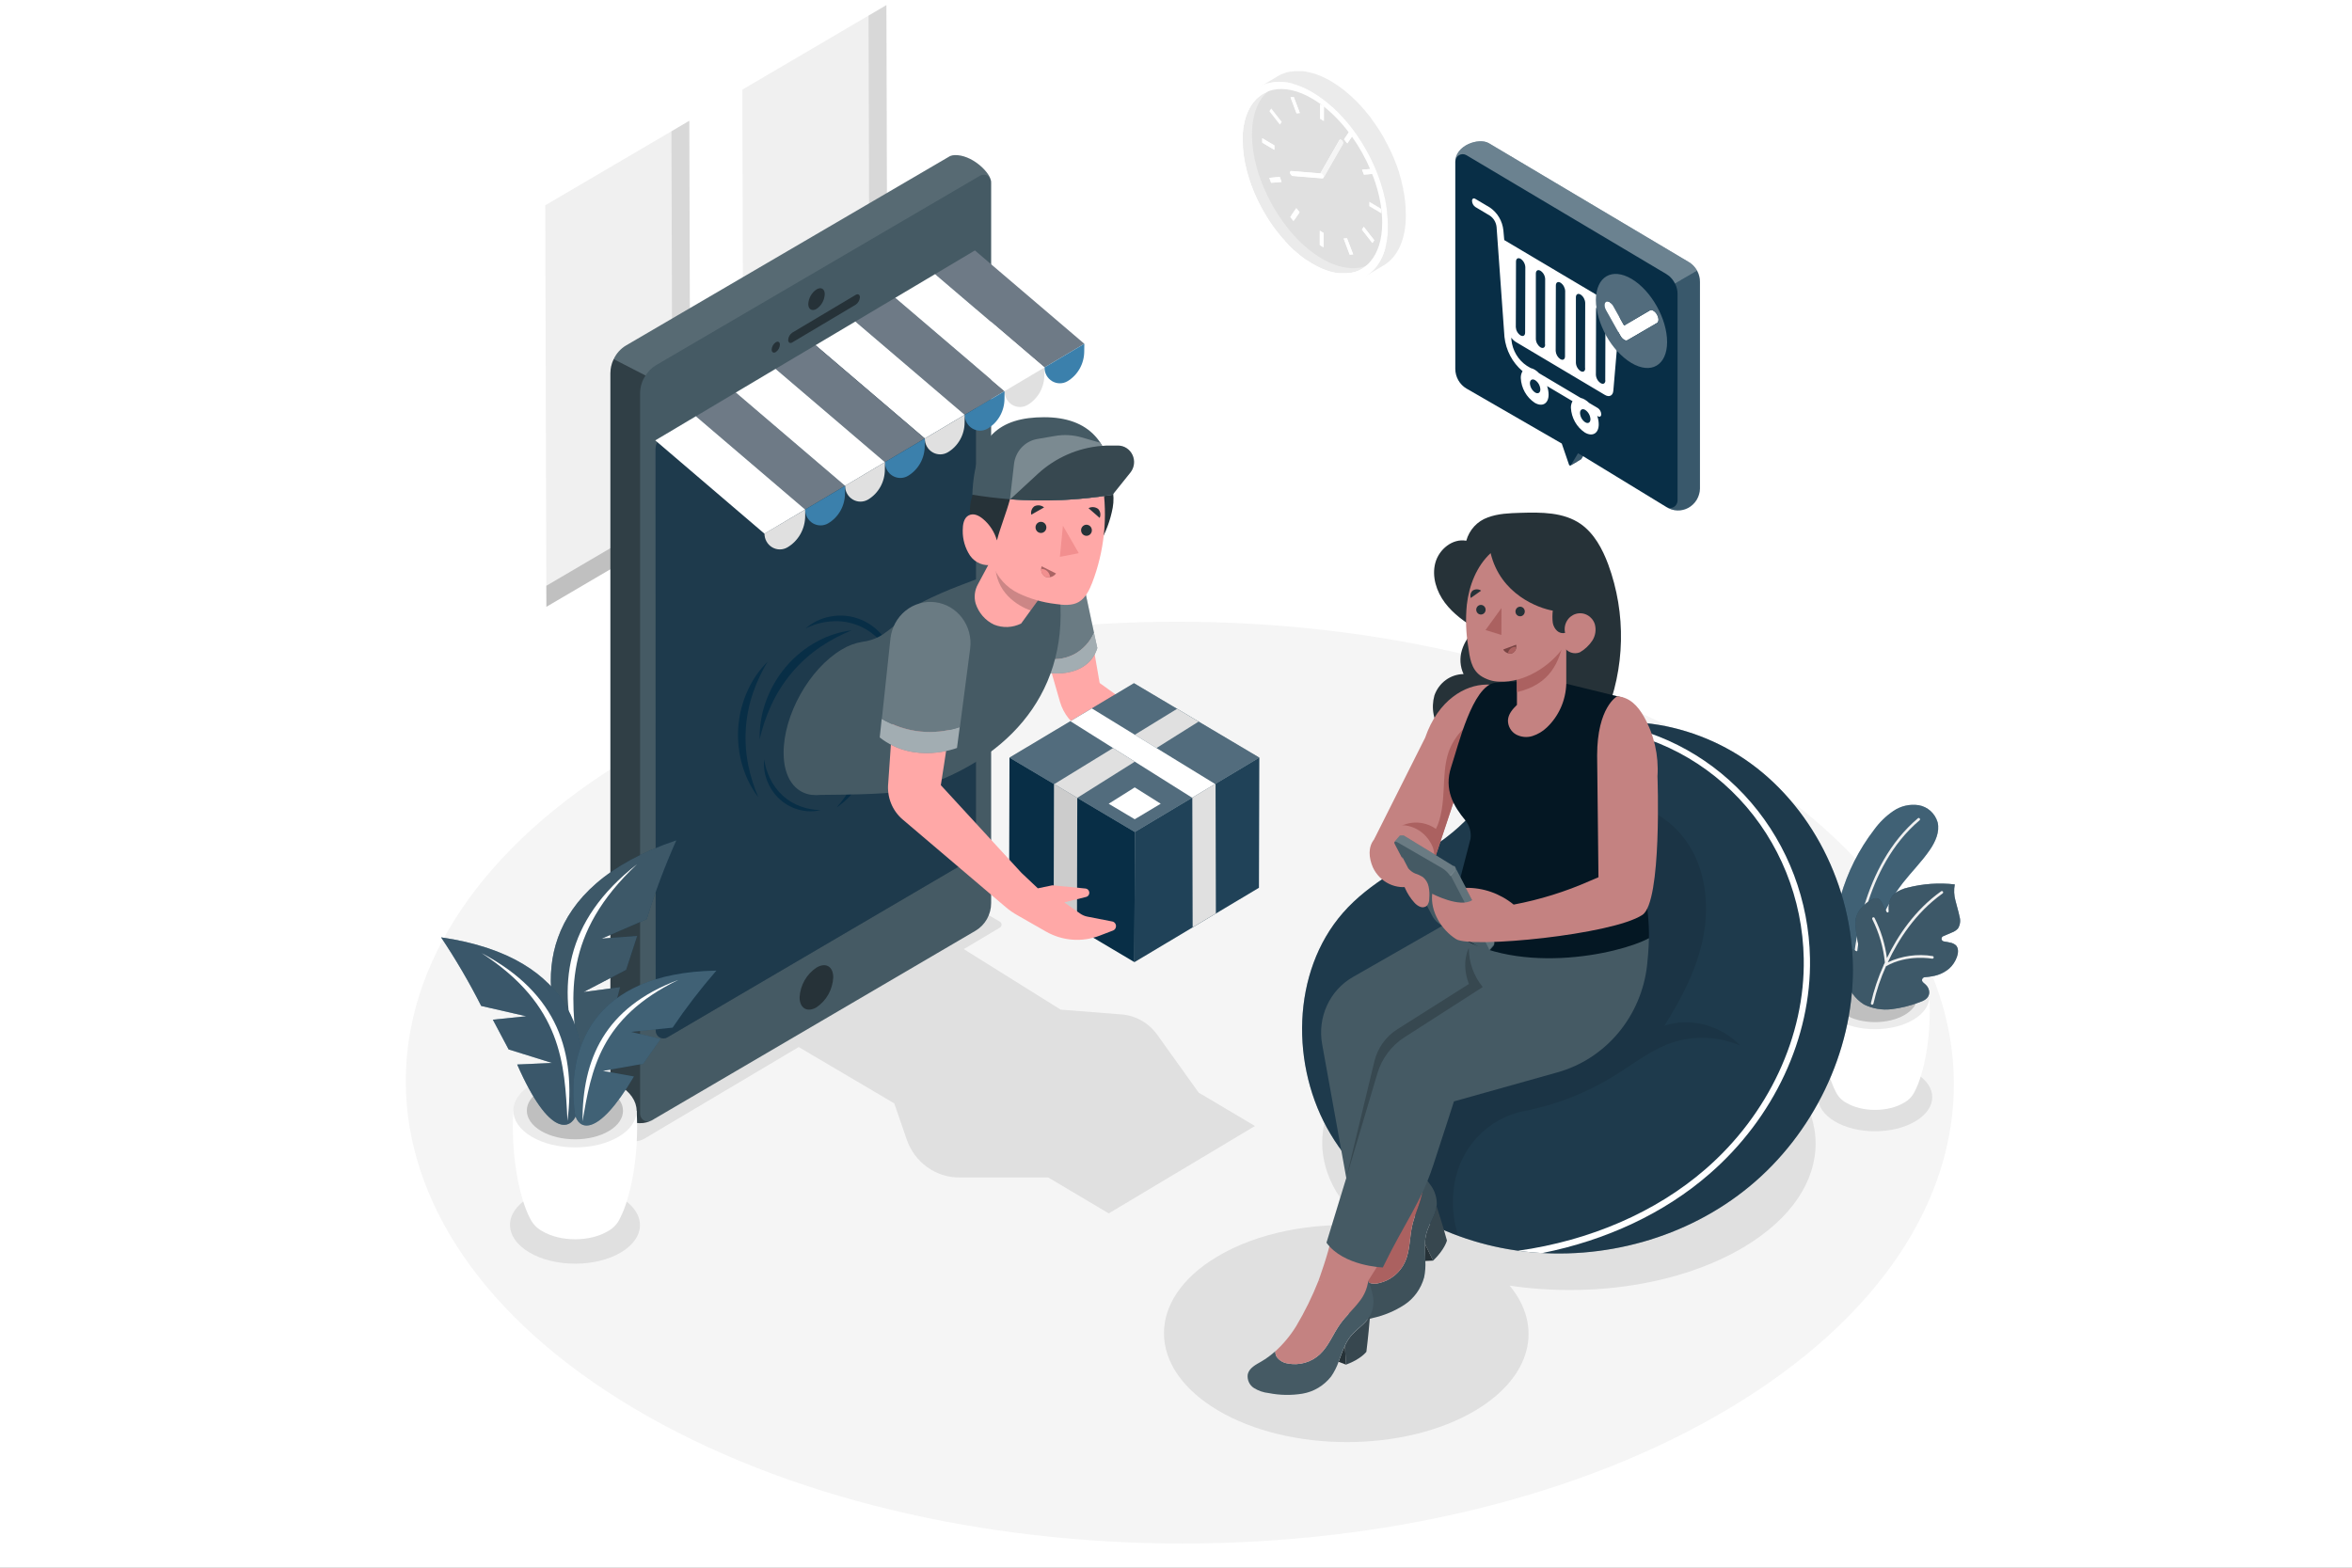 <svg xmlns="http://www.w3.org/2000/svg" width="300" height="200" viewBox="0 0 300 200" fill="none"><rect x="0" y="0" width="300" height="200" fill="#808080" stroke="none"/><g clip-path="url(#clip0_423_3080)"><rect width="300" height="200" fill="white"></rect><path d="M220.074 96.541C181.394 73.576 118.882 73.576 80.449 96.541C42.015 119.505 42.224 156.735 80.904 179.695C119.585 202.655 182.101 202.659 220.53 179.695C258.96 156.731 258.759 119.505 220.074 96.541Z" fill="#F5F5F5"></path><path d="M234.043 136.92C236.897 135.229 241.506 135.229 244.344 136.92C247.181 138.611 247.164 141.357 244.309 143.052C241.455 144.747 236.846 144.747 234.009 143.052C231.172 141.357 231.189 138.624 234.043 136.92Z" fill="#E0E0E0"></path><path d="M152.894 139.395L147.616 132.019C147.083 131.274 146.401 130.656 145.615 130.207C144.829 129.758 143.958 129.489 143.062 129.417L135.283 128.804L122.929 121.082L127.551 118.336C127.612 118.296 127.662 118.242 127.697 118.177C127.731 118.112 127.75 118.039 127.75 117.966C127.75 117.892 127.731 117.819 127.697 117.754C127.662 117.69 127.612 117.635 127.551 117.595L125.63 116.47C125.251 116.247 124.823 116.13 124.386 116.13C123.95 116.13 123.521 116.247 123.142 116.47L77.837 143.402C77.776 143.442 77.726 143.497 77.692 143.561C77.657 143.626 77.639 143.699 77.639 143.772C77.639 143.846 77.657 143.919 77.692 143.984C77.726 144.048 77.776 144.103 77.837 144.143L79.712 145.255C80.092 145.481 80.523 145.6 80.962 145.6C81.401 145.6 81.832 145.481 82.212 145.255L101.876 133.578L114.064 140.766L115.657 145.378C116.148 146.794 117.052 148.019 118.247 148.885C119.441 149.752 120.867 150.217 122.329 150.218H133.703L141.422 154.799L160.072 143.652L152.894 139.395Z" fill="#E0E0E0"></path><path d="M222.289 132.588C209.961 125.274 190.037 125.274 177.79 132.588C166.965 139.053 165.764 149.066 174.134 156.363C167.378 155.925 160.383 157.239 155.224 160.335C146.172 165.745 146.219 174.514 155.331 179.923C164.443 185.332 179.187 185.328 188.218 179.923C195.417 175.617 196.853 169.187 192.555 164.015C202.932 165.561 214.353 163.918 222.439 159.092C234.686 151.777 234.622 139.912 222.289 132.588Z" fill="#E0E0E0"></path><path d="M79.179 152.789C75.933 150.862 70.685 150.862 67.46 152.789C64.235 154.716 64.252 157.843 67.498 159.771C70.744 161.698 75.993 161.698 79.217 159.771C82.442 157.843 82.43 154.716 79.179 152.789Z" fill="#E0E0E0"></path><path d="M110.784 1.99L113.063 0.649L113.204 51.869L113.199 51.873L94.83 62.657L94.822 59.977L94.686 11.437L110.784 1.99Z" fill="#F0F0F0"></path><path opacity="0.1" d="M110.92 50.525L110.784 1.99L113.063 0.649L113.204 51.869L113.199 51.873L110.912 50.529L110.92 50.525Z" fill="black"></path><path opacity="0.2" d="M94.822 59.977L110.912 50.529L113.199 51.873L94.83 62.657L94.822 59.977Z" fill="black"></path><path d="M85.646 16.746L87.925 15.406L88.065 66.625L88.061 66.63L69.692 77.413L69.683 74.733L69.547 26.194L85.646 16.746Z" fill="#F0F0F0"></path><path opacity="0.1" d="M85.782 65.281L85.646 16.746L87.925 15.406L88.065 66.625L88.061 66.63L85.773 65.285L85.782 65.281Z" fill="black"></path><path opacity="0.2" d="M69.683 74.733L85.773 65.285L88.061 66.63L69.692 77.413L69.683 74.733Z" fill="black"></path><path d="M163.898 30.736C163.757 30.582 163.621 30.425 163.472 30.263L163.382 30.157C163.156 29.89 162.956 29.619 162.726 29.338L162.658 29.247C162.488 29.023 162.326 28.808 162.164 28.559L162.091 28.458C161.938 28.23 161.789 28.02 161.644 27.766C161.606 27.709 161.572 27.652 161.538 27.595C161.418 27.402 161.303 27.21 161.193 27.013C161.166 26.973 161.142 26.932 161.12 26.89C160.992 26.667 160.869 26.452 160.75 26.211L160.664 26.036C160.571 25.856 160.481 25.672 160.392 25.488L160.307 25.305C160.196 25.072 160.094 24.84 159.991 24.604L159.953 24.503C159.863 24.288 159.778 24.065 159.697 23.863L159.625 23.671C159.531 23.417 159.442 23.163 159.361 22.909C159.361 22.909 159.361 22.869 159.34 22.847C159.254 22.584 159.178 22.322 159.105 22.059L159.067 21.91C158.982 21.603 158.909 21.297 158.845 20.994C158.845 20.924 158.82 20.859 158.803 20.793L158.739 20.434C158.739 20.359 158.709 20.285 158.701 20.206C158.701 20.084 158.662 19.961 158.645 19.838C158.628 19.716 158.624 19.694 158.615 19.619C158.581 19.356 158.56 19.094 158.539 18.835C158.539 18.778 158.539 18.721 158.539 18.669C158.539 18.402 158.513 18.134 158.513 17.872C158.513 17.692 158.513 17.512 158.513 17.342V17.145C158.513 17.039 158.513 16.93 158.539 16.829C158.564 16.728 158.539 16.698 158.56 16.632C158.581 16.566 158.56 16.431 158.594 16.334C158.628 16.238 158.62 16.198 158.628 16.133C158.637 16.067 158.658 15.953 158.675 15.866C158.692 15.778 158.705 15.73 158.718 15.66C158.73 15.59 158.756 15.498 158.773 15.414C158.79 15.331 158.811 15.283 158.828 15.217C158.845 15.152 158.871 15.064 158.896 14.99L158.96 14.797C158.986 14.727 159.007 14.652 159.037 14.582C159.067 14.512 159.088 14.464 159.109 14.403C159.131 14.341 159.165 14.267 159.195 14.201C159.224 14.136 159.25 14.087 159.28 14.03C159.31 13.973 159.339 13.903 159.374 13.842L159.467 13.684L159.57 13.505L159.672 13.356C159.71 13.303 159.744 13.246 159.787 13.194C159.829 13.141 159.859 13.102 159.898 13.054C159.936 13.005 159.974 12.953 160.017 12.905C160.059 12.857 160.098 12.817 160.136 12.773L160.264 12.637L160.392 12.519L160.528 12.397L160.664 12.291L160.809 12.182L160.95 12.086C161.388 11.804 161.871 11.604 162.377 11.494C161.418 12.602 160.856 14.289 160.848 16.461C160.848 16.724 160.848 16.991 160.873 17.258C160.873 17.315 160.873 17.368 160.873 17.425C160.873 17.683 160.916 17.946 160.95 18.209C160.95 18.283 160.971 18.358 160.98 18.428C160.988 18.498 161.014 18.673 161.035 18.796C161.056 18.918 161.061 18.962 161.078 19.045L161.141 19.405C161.141 19.47 161.171 19.536 161.184 19.606C161.248 19.908 161.32 20.215 161.401 20.521C161.418 20.572 161.432 20.623 161.444 20.675C161.516 20.933 161.593 21.196 161.678 21.459C161.678 21.459 161.678 21.503 161.7 21.52C161.78 21.779 161.87 22.033 161.964 22.282C161.989 22.348 162.011 22.414 162.036 22.475C162.117 22.69 162.202 22.913 162.292 23.114L162.33 23.215C162.432 23.452 162.535 23.684 162.645 23.916C162.671 23.977 162.701 24.039 162.73 24.1C162.82 24.284 162.909 24.468 163.003 24.652L163.088 24.823C163.208 25.05 163.331 25.261 163.459 25.502C163.48 25.545 163.506 25.585 163.531 25.629C163.642 25.821 163.757 26.018 163.876 26.211L163.979 26.378C164.128 26.61 164.277 26.842 164.43 27.07L164.503 27.17C164.665 27.407 164.826 27.635 164.997 27.862L165.065 27.954C165.278 28.235 165.491 28.506 165.721 28.773L165.806 28.878L166.232 29.356L166.258 29.382C166.407 29.544 166.56 29.706 166.714 29.86C166.743 29.895 166.777 29.925 166.812 29.96C167.012 30.157 167.212 30.355 167.421 30.543L167.476 30.596C167.689 30.788 167.902 30.968 168.124 31.147L168.251 31.248C168.464 31.419 168.677 31.581 168.907 31.739L169.022 31.817C169.257 31.975 169.491 32.129 169.725 32.255C169.96 32.383 170.105 32.47 170.292 32.571L170.45 32.65L170.876 32.851L171.025 32.917L171.417 33.07L171.515 33.105C171.676 33.162 171.838 33.215 171.996 33.258L172.277 33.329L172.405 33.364C172.541 33.394 172.673 33.416 172.805 33.438C173.003 33.471 173.202 33.492 173.402 33.499H173.521C173.696 33.499 173.866 33.499 174.037 33.499H174.122C174.257 33.49 174.392 33.474 174.526 33.451H174.65L174.778 33.421C174.462 33.79 174.089 34.104 173.674 34.349L173.632 34.371H173.602C173.495 34.432 173.385 34.485 173.274 34.538L173.159 34.586C173.043 34.635 172.923 34.679 172.801 34.717H172.737C172.597 34.757 172.452 34.791 172.311 34.818H172.196C172.064 34.818 171.936 34.853 171.8 34.866H171.698C171.532 34.866 171.361 34.866 171.191 34.866H171.08H170.799L170.475 34.827L170.271 34.787L170.075 34.748L169.955 34.717H169.921L169.67 34.656C169.512 34.608 169.355 34.559 169.197 34.502L169.099 34.467L168.703 34.314L168.562 34.253C168.42 34.191 168.278 34.126 168.136 34.056L168.043 34.008C168.019 33.998 167.996 33.987 167.975 33.972C167.787 33.876 167.6 33.775 167.408 33.661C167.216 33.548 166.939 33.368 166.709 33.224H166.675L166.59 33.167C166.368 33.009 166.164 32.847 165.934 32.676L165.853 32.61L165.806 32.575C165.589 32.396 165.38 32.212 165.159 32.023C165.146 32.013 165.135 32.001 165.125 31.988H165.103C164.895 31.804 164.677 31.607 164.494 31.41L164.396 31.309C164.243 31.156 164.089 30.994 163.94 30.832L163.898 30.736Z" fill="#EBEBEB"></path><path d="M174.654 25.738V26.303L176.201 27.218V26.654L174.654 25.738Z" fill="white"></path><path d="M162.151 13.86L161.913 14.201L163.25 15.914L163.489 15.568L162.151 13.86Z" fill="white"></path><path d="M177.508 27.713C177.508 33.526 173.491 35.869 168.562 32.969C163.634 30.07 159.68 22.952 159.693 17.14C159.706 11.328 163.71 8.985 168.639 11.884C173.568 14.784 177.525 21.901 177.508 27.713ZM164.558 22.103C164.595 22.226 164.674 22.331 164.78 22.401C164.808 22.419 164.84 22.429 164.873 22.431L168.656 22.738C168.682 22.746 168.71 22.744 168.736 22.734C168.761 22.724 168.783 22.705 168.797 22.681L171.272 18.366C171.294 18.29 171.296 18.209 171.278 18.132C171.259 18.055 171.22 17.985 171.165 17.928C171.135 17.892 171.099 17.861 171.059 17.837C170.974 17.788 170.888 17.793 170.846 17.867L168.413 22.111L164.686 21.809C164.567 21.809 164.507 21.932 164.558 22.107M171.834 18.296L172.609 17.175L172.183 16.65L171.438 17.784L171.864 18.31M172.183 32.492L172.609 32.457L171.8 30.398L171.374 30.433L172.141 32.474M162.126 23.325L163.467 23.206L163.233 22.576L161.887 22.694L162.126 23.325ZM175.05 30.998L175.289 30.652L173.951 28.94L173.713 29.286L175.05 30.998ZM162.151 13.842L161.913 14.184L163.25 15.896L163.489 15.55L162.151 13.842ZM173.973 22.278L175.315 22.16L175.076 21.533L173.734 21.647L173.973 22.278ZM165.027 12.379L164.601 12.414L165.367 14.455L165.793 14.42L165.022 12.379M164.984 28.208L165.764 27.083L165.338 26.561L164.558 27.683L164.984 28.208ZM162.547 19.098V18.55L161.001 17.635V18.196L162.547 19.116M176.201 26.658L174.654 25.738V26.303L176.201 27.218V26.658ZM168.341 31.266L168.814 31.546V29.72L168.341 29.435V31.266ZM168.865 13.588L168.392 13.308V15.156L168.865 15.441V13.61" fill="#E0E0E0"></path><path d="M168.388 13.308L168.383 15.134L168.856 15.419L168.865 13.588L168.388 13.308Z" fill="white"></path><path d="M172.217 16.645L171.438 17.767L171.851 18.292L172.626 17.171L172.217 16.645Z" fill="white"></path><path d="M175.076 21.533L173.734 21.647L173.973 22.278L175.314 22.16L175.076 21.533Z" fill="white"></path><path d="M173.951 28.94L173.713 29.286L175.05 30.998L175.289 30.652L173.951 28.94Z" fill="white"></path><path d="M171.817 30.398L171.404 30.433L172.171 32.474L172.584 32.44L171.817 30.398Z" fill="white"></path><path d="M168.345 29.435L168.341 31.266L168.814 31.546L168.818 29.72L168.345 29.435Z" fill="white"></path><path d="M165.355 26.561L164.575 27.683L164.984 28.208L165.764 27.083L165.355 26.561Z" fill="white"></path><path d="M163.229 22.576L161.887 22.694L162.126 23.325L163.467 23.206L163.229 22.576Z" fill="white"></path><path d="M161.001 17.635V18.196L162.547 19.116V18.55L161.001 17.635Z" fill="white"></path><path d="M165.027 12.379L164.618 12.414L165.384 14.455L165.798 14.42L165.027 12.379Z" fill="white"></path><path d="M168.601 22.164C168.572 22.146 168.54 22.135 168.507 22.133H168.43L164.703 21.831C164.584 21.831 164.524 21.954 164.575 22.129C164.612 22.252 164.691 22.357 164.797 22.427C164.825 22.445 164.857 22.455 164.89 22.457L168.673 22.764C168.792 22.764 168.848 22.646 168.797 22.471C168.769 22.348 168.7 22.239 168.601 22.164Z" fill="white"></path><path d="M171.076 17.832C170.991 17.784 170.905 17.788 170.863 17.863L168.43 22.107H168.507C168.54 22.109 168.572 22.12 168.601 22.138C168.706 22.206 168.783 22.312 168.818 22.436C168.869 22.611 168.818 22.742 168.694 22.729C168.721 22.737 168.749 22.736 168.774 22.725C168.8 22.715 168.821 22.696 168.835 22.672L171.31 18.358C171.333 18.282 171.335 18.201 171.316 18.124C171.297 18.046 171.258 17.976 171.204 17.92C171.167 17.883 171.123 17.853 171.076 17.832Z" fill="#F5F5F5"></path><path d="M174.701 34.866L174.842 34.752C174.894 34.71 174.944 34.665 174.991 34.616C175.038 34.577 175.085 34.538 175.127 34.494L175.268 34.345L175.395 34.205C175.443 34.154 175.487 34.099 175.528 34.042C175.566 33.994 175.608 33.946 175.647 33.894C175.685 33.841 175.728 33.775 175.766 33.718C175.804 33.661 175.843 33.613 175.877 33.556C175.911 33.499 175.954 33.429 175.988 33.364C176.022 33.298 176.06 33.25 176.09 33.193C176.12 33.136 176.158 33.057 176.192 32.987L176.286 32.803L176.375 32.584C176.401 32.518 176.431 32.457 176.456 32.391C176.482 32.326 176.512 32.234 176.537 32.155C176.563 32.076 176.588 32.019 176.61 31.953C176.631 31.888 176.656 31.787 176.678 31.704C176.699 31.62 176.72 31.564 176.737 31.489C176.754 31.415 176.78 31.318 176.797 31.231L176.848 31.003C176.848 30.911 176.878 30.814 176.895 30.723L176.933 30.495L176.972 30.171L176.997 29.965L177.023 29.593V29.413C177.023 29.226 177.023 29.033 177.023 28.835C177.023 28.55 177.023 28.265 176.997 27.959C176.995 27.94 176.995 27.921 176.997 27.902C176.976 27.582 176.95 27.258 176.908 26.929V26.82L176.831 26.29C176.831 26.202 176.801 26.115 176.784 26.023C176.759 25.896 176.737 25.764 176.712 25.633V25.572C176.562 24.84 176.371 24.117 176.141 23.408C175.833 22.453 175.463 21.521 175.033 20.618L175.008 20.561C174.761 20.048 174.501 19.54 174.22 19.045L174.143 18.91C174.015 18.686 173.883 18.472 173.751 18.253L173.657 18.099C173.291 17.517 172.908 16.956 172.499 16.417C172.098 15.889 171.672 15.382 171.221 14.898C171.055 14.714 170.884 14.538 170.714 14.359L170.629 14.28C170.407 14.052 170.181 13.842 169.947 13.623H169.921C169.683 13.404 169.436 13.185 169.189 12.992L169.057 12.883C168.822 12.699 168.588 12.524 168.345 12.357L168.32 12.335C168.166 12.23 168.013 12.125 167.86 12.029C167.706 11.932 167.595 11.858 167.459 11.779C167.255 11.656 167.033 11.547 166.85 11.442C166.268 11.136 165.659 10.89 165.031 10.706L164.865 10.662L164.601 10.596L164.417 10.561L164.17 10.518H164.149H163.97L163.655 10.482H163.629H163.531C163.303 10.469 163.074 10.469 162.846 10.482H162.748C162.603 10.482 162.458 10.509 162.322 10.531C162.12 10.56 161.921 10.604 161.725 10.662H161.691H161.653C161.521 10.706 161.393 10.754 161.265 10.807L161.205 10.833C161.031 10.912 160.856 10.995 160.69 11.091L163.05 9.681L163.101 9.65L163.165 9.615C163.28 9.554 163.399 9.493 163.519 9.44C163.54 9.427 163.563 9.415 163.587 9.405H163.642C163.784 9.347 163.926 9.294 164.068 9.247C164.227 9.201 164.387 9.163 164.55 9.133H164.605H164.682C164.823 9.108 164.965 9.09 165.108 9.081H165.18H165.201C165.387 9.07 165.574 9.07 165.759 9.081H165.815H165.998H166.126C166.254 9.081 166.386 9.107 166.518 9.129L166.944 9.212L167.08 9.247L167.357 9.317H167.382C167.553 9.366 167.727 9.418 167.902 9.479L168.009 9.523C168.149 9.571 168.29 9.628 168.435 9.69L168.494 9.712L168.601 9.76C168.75 9.826 168.903 9.9 169.057 9.974L169.231 10.062C169.431 10.167 169.657 10.277 169.84 10.399C170.024 10.522 170.347 10.715 170.599 10.89L170.727 10.977C170.965 11.144 171.204 11.319 171.438 11.503L171.57 11.613C171.809 11.805 172.043 12.002 172.273 12.213C172.295 12.229 172.315 12.248 172.333 12.27C172.558 12.471 172.759 12.681 172.993 12.9L173.057 12.962L173.099 13.005C173.265 13.172 173.427 13.343 173.589 13.522L173.615 13.549C173.768 13.719 173.917 13.89 174.066 14.065L174.109 14.114L174.16 14.179C174.403 14.468 174.641 14.762 174.872 15.055V15.082C174.89 15.104 174.907 15.127 174.923 15.152C175.107 15.397 175.286 15.646 175.459 15.901L175.515 15.975C175.523 15.987 175.531 16 175.536 16.015C175.706 16.255 175.868 16.505 176.026 16.759C176.039 16.784 176.055 16.808 176.073 16.829L176.137 16.943C176.265 17.149 176.388 17.381 176.512 17.569L176.567 17.666C176.568 17.679 176.568 17.692 176.567 17.705C176.708 17.95 176.84 18.196 176.967 18.441L176.997 18.502L177.061 18.625L177.355 19.221C177.355 19.26 177.393 19.304 177.415 19.343C177.436 19.383 177.436 19.396 177.449 19.418C177.564 19.672 177.679 19.926 177.785 20.18C177.793 20.207 177.803 20.233 177.815 20.259C177.913 20.491 178.003 20.723 178.092 20.955C178.092 20.994 178.122 21.03 178.139 21.069C178.156 21.108 178.16 21.13 178.169 21.165C178.271 21.437 178.369 21.713 178.458 21.989V22.037C178.552 22.329 178.637 22.621 178.714 22.913L178.744 23.023C178.746 23.041 178.746 23.061 178.744 23.079C178.829 23.412 178.91 23.741 178.978 24.069C178.98 24.098 178.98 24.128 178.978 24.157L179.004 24.288C179.029 24.415 179.051 24.547 179.076 24.674C179.102 24.801 179.106 24.853 179.123 24.945C179.14 25.037 179.161 25.212 179.178 25.344C179.178 25.405 179.2 25.466 179.208 25.532C179.206 25.548 179.206 25.564 179.208 25.58C179.242 25.865 179.268 26.15 179.289 26.43C179.289 26.491 179.289 26.548 179.289 26.61C179.289 26.899 179.319 27.183 179.319 27.486C179.319 30.609 178.237 32.803 176.512 33.837L174.152 35.247L174.301 35.146C174.352 35.116 174.403 35.085 174.45 35.05L174.701 34.866Z" fill="#EBEBEB"></path><path d="M157.793 17.416C157.793 23.697 162.053 31.349 167.391 34.498C170.143 36.132 172.631 36.25 174.39 35.089C174.441 35.059 174.492 35.028 174.539 34.993L174.701 34.87L174.842 34.757C174.894 34.715 174.944 34.669 174.991 34.621C175.038 34.581 175.084 34.542 175.127 34.498L175.268 34.349L175.395 34.209C175.443 34.158 175.487 34.104 175.527 34.047C175.566 33.999 175.608 33.951 175.647 33.898C175.685 33.846 175.728 33.78 175.766 33.723C175.804 33.666 175.843 33.618 175.877 33.561C175.911 33.504 175.953 33.434 175.988 33.368C176.022 33.302 176.06 33.254 176.09 33.197C176.12 33.14 176.158 33.061 176.192 32.991L176.286 32.807L176.375 32.588C176.401 32.523 176.431 32.461 176.456 32.396C176.482 32.33 176.512 32.238 176.537 32.159C176.563 32.08 176.588 32.023 176.61 31.958C176.631 31.892 176.656 31.791 176.678 31.708C176.699 31.625 176.72 31.568 176.737 31.493C176.754 31.419 176.78 31.323 176.797 31.235L176.848 31.007C176.848 30.915 176.878 30.819 176.895 30.727L176.933 30.499L176.972 30.175L176.997 29.969L177.023 29.597V29.417C177.023 29.23 177.023 29.038 177.023 28.839C177.023 28.554 177.023 28.27 176.997 27.963V27.906C176.976 27.586 176.95 27.262 176.908 26.934V26.824L176.831 26.294C176.831 26.207 176.801 26.119 176.784 26.027C176.767 25.935 176.737 25.769 176.712 25.637V25.576C176.562 24.844 176.371 24.122 176.141 23.412C175.833 22.458 175.463 21.526 175.033 20.622L175.008 20.565C174.761 20.053 174.501 19.545 174.22 19.05L174.143 18.914C174.015 18.691 173.883 18.476 173.751 18.257L173.657 18.104C173.291 17.521 172.908 16.961 172.499 16.422C172.098 15.893 171.672 15.387 171.221 14.902C171.054 14.718 170.884 14.543 170.714 14.363L170.628 14.284C170.407 14.057 170.181 13.846 169.947 13.627H169.921C169.683 13.408 169.436 13.189 169.189 12.997C169.141 12.963 169.096 12.926 169.052 12.887C168.818 12.703 168.584 12.528 168.341 12.362L168.315 12.34C168.162 12.235 168.009 12.129 167.855 12.033C167.702 11.937 167.591 11.862 167.455 11.783C167.25 11.661 167.029 11.551 166.846 11.446C166.264 11.141 165.655 10.894 165.027 10.71L164.852 10.666L164.588 10.601C164.524 10.601 164.46 10.575 164.396 10.561L164.149 10.518L163.949 10.491L163.634 10.456H163.51C163.282 10.443 163.053 10.443 162.824 10.456H162.713C162.569 10.456 162.424 10.482 162.287 10.504C162.086 10.534 161.887 10.578 161.691 10.636H161.619C161.487 10.68 161.359 10.728 161.231 10.78L161.163 10.807C160.988 10.886 160.813 10.969 160.647 11.065C158.879 12.09 157.802 14.28 157.793 17.416ZM163.923 30.766L163.898 30.736C163.757 30.582 163.621 30.425 163.472 30.263L163.382 30.157C163.156 29.89 162.956 29.619 162.726 29.338L162.658 29.247C162.488 29.019 162.326 28.808 162.164 28.554L162.091 28.454C161.938 28.226 161.789 28.016 161.644 27.762C161.606 27.705 161.572 27.648 161.538 27.591C161.418 27.402 161.303 27.205 161.193 27.008C161.166 26.969 161.142 26.928 161.12 26.886C160.992 26.662 160.869 26.448 160.75 26.207L160.664 26.032C160.571 25.852 160.481 25.668 160.392 25.484L160.306 25.3C160.196 25.068 160.093 24.836 159.991 24.599L159.953 24.498C159.863 24.284 159.778 24.061 159.697 23.859L159.625 23.666C159.531 23.412 159.442 23.158 159.361 22.904C159.361 22.904 159.361 22.865 159.339 22.843C159.254 22.58 159.178 22.317 159.105 22.055L159.067 21.906C158.982 21.599 158.909 21.292 158.845 20.99C158.845 20.92 158.82 20.854 158.803 20.789L158.739 20.43C158.739 20.355 158.709 20.281 158.7 20.202C158.692 20.123 158.658 19.943 158.641 19.812C158.624 19.68 158.62 19.667 158.611 19.593C158.577 19.33 158.556 19.067 158.534 18.809C158.534 18.752 158.534 18.695 158.534 18.642C158.534 18.375 158.509 18.108 158.509 17.845C158.509 17.666 158.509 17.486 158.509 17.315V17.118C158.509 17.013 158.509 16.904 158.534 16.803C158.56 16.702 158.534 16.672 158.556 16.606C158.577 16.54 158.556 16.404 158.59 16.308C158.624 16.212 158.615 16.172 158.624 16.107C158.632 16.041 158.654 15.927 158.671 15.839C158.688 15.752 158.7 15.704 158.713 15.633C158.726 15.563 158.752 15.471 158.769 15.388C158.786 15.305 158.807 15.257 158.824 15.191C158.841 15.125 158.867 15.038 158.892 14.963L158.956 14.771C158.982 14.7 159.003 14.626 159.033 14.556C159.063 14.486 159.084 14.438 159.105 14.376C159.126 14.315 159.161 14.241 159.19 14.175C159.22 14.109 159.246 14.061 159.276 14.004C159.305 13.947 159.335 13.877 159.369 13.816L159.463 13.658L159.565 13.479L159.667 13.329C159.706 13.277 159.74 13.22 159.783 13.168C159.825 13.115 159.855 13.075 159.893 13.027C159.932 12.979 159.97 12.927 160.013 12.878C160.055 12.83 160.093 12.791 160.132 12.747L160.26 12.611L160.387 12.493L160.524 12.37L160.66 12.265L160.805 12.156L160.945 12.059C161.384 11.778 161.867 11.578 162.373 11.468C163.808 11.153 165.546 11.499 167.421 12.611C172.337 15.528 176.316 22.606 176.299 28.419C176.299 30.609 175.732 32.273 174.773 33.381C174.458 33.751 174.085 34.065 173.67 34.31L173.628 34.332C173.508 34.397 173.385 34.459 173.261 34.516L173.146 34.564C173.03 34.613 172.91 34.657 172.788 34.695H172.724C172.58 34.735 172.43 34.77 172.298 34.8H172.183C172.051 34.8 171.924 34.835 171.787 34.849H171.685C171.519 34.849 171.344 34.849 171.169 34.849H171.059H170.778L170.454 34.809L170.249 34.77L170.053 34.73C170.002 34.73 169.951 34.704 169.9 34.691L169.649 34.63C169.319 34.533 168.995 34.417 168.677 34.283L168.537 34.222C168.362 34.143 168.192 34.065 168.017 33.972C167.993 33.964 167.97 33.952 167.949 33.937C167.761 33.841 167.574 33.74 167.382 33.627C167.191 33.513 166.914 33.333 166.684 33.188H166.65C166.373 32.996 166.096 32.79 165.827 32.575L165.781 32.54C165.551 32.352 165.321 32.159 165.099 31.953H165.078C164.869 31.769 164.652 31.572 164.469 31.375L164.371 31.274C164.226 31.09 164.072 30.924 163.923 30.766Z" fill="white"></path><path d="M189.905 18.27L215.41 33.434C215.841 33.69 216.199 34.059 216.449 34.502C216.699 34.946 216.831 35.449 216.832 35.961V62.329C216.818 62.833 216.675 63.324 216.418 63.754C216.161 64.183 215.798 64.536 215.367 64.776C214.935 65.016 214.45 65.135 213.959 65.121C213.469 65.108 212.991 64.962 212.572 64.698L201.922 58.198L201.692 58.579C201.692 58.579 201.671 58.601 201.658 58.614H201.633C201.207 58.899 200.487 59.302 200.325 59.39C200.287 59.402 200.246 59.399 200.21 59.381C200.174 59.363 200.147 59.332 200.133 59.293L199.205 56.586L187.051 49.57C186.617 49.315 186.257 48.947 186.007 48.503C185.756 48.06 185.624 47.556 185.624 47.042V20.64C185.624 18.537 188.631 17.517 189.905 18.27Z" fill="#082E46"></path><path opacity="0.2" d="M201.654 58.579C201.654 58.579 201.633 58.601 201.62 58.614H201.594C201.168 58.899 200.448 59.302 200.287 59.39C200.306 59.386 200.324 59.379 200.341 59.368C200.357 59.356 200.37 59.341 200.38 59.324L201.279 57.826L201.1 57.721L201.893 58.185L201.654 58.579Z" fill="white"></path><path opacity="0.4" d="M213.646 36.18C213.463 35.803 213.204 35.471 212.888 35.203C212.779 35.114 212.664 35.033 212.543 34.962L187.038 19.794C186.894 19.71 186.731 19.666 186.566 19.667C186.4 19.667 186.237 19.713 186.094 19.798C185.951 19.884 185.832 20.007 185.75 20.154C185.667 20.302 185.624 20.469 185.624 20.64C185.624 18.537 188.631 17.517 189.905 18.27L215.41 33.434C215.851 33.697 216.216 34.076 216.466 34.533L213.646 36.18Z" fill="white"></path><path opacity="0.2" d="M213.974 63.857V37.494C213.974 37.036 213.865 36.584 213.654 36.18L216.475 34.533C216.714 34.969 216.84 35.461 216.841 35.961V62.329C216.827 62.833 216.684 63.324 216.426 63.754C216.169 64.183 215.807 64.535 215.375 64.775C214.944 65.016 214.458 65.135 213.968 65.121C213.478 65.108 212.999 64.962 212.581 64.698C212.724 64.777 212.884 64.817 213.046 64.814C213.209 64.811 213.367 64.764 213.507 64.68C213.647 64.596 213.764 64.475 213.845 64.331C213.927 64.187 213.971 64.024 213.974 63.857Z" fill="white"></path><path d="M191.869 30.626L206.672 39.412L205.782 49.846C205.731 50.481 205.254 50.722 204.687 50.371L193.347 43.626C193.12 43.484 192.922 43.298 192.763 43.078L192.785 43.376C192.853 44.039 193.064 44.678 193.403 45.247C193.742 45.815 194.2 46.298 194.744 46.661L195.243 46.955C195.43 47 195.609 47.074 195.775 47.174C195.971 47.295 196.15 47.443 196.308 47.612L201.62 50.765C201.808 50.808 201.988 50.882 202.152 50.984C202.345 51.099 202.524 51.237 202.685 51.396L203.814 52.066C203.939 52.153 204.043 52.268 204.117 52.404C204.191 52.539 204.233 52.691 204.24 52.846C204.24 53.131 204.04 53.245 203.814 53.104L203.724 53.052C203.852 53.398 203.918 53.764 203.92 54.134C203.92 55.29 203.124 55.759 202.14 55.176C201.625 54.831 201.197 54.366 200.89 53.819C200.583 53.272 200.405 52.658 200.372 52.027C200.363 51.731 200.434 51.439 200.576 51.181L197.33 49.254C197.455 49.601 197.521 49.967 197.526 50.336C197.526 51.497 196.725 51.961 195.745 51.379C195.229 51.035 194.8 50.57 194.493 50.023C194.185 49.475 194.009 48.861 193.978 48.229C193.968 47.921 194.047 47.617 194.203 47.353C192.907 46.259 192.078 44.687 191.894 42.973L190.889 28.957C190.858 28.663 190.764 28.379 190.613 28.127C190.462 27.874 190.258 27.66 190.016 27.499L188.184 26.408C188.059 26.322 187.955 26.207 187.881 26.073C187.807 25.938 187.765 25.787 187.758 25.633C187.758 25.344 187.958 25.23 188.184 25.375L190.016 26.461C190.499 26.784 190.906 27.214 191.207 27.719C191.509 28.225 191.697 28.793 191.758 29.382L191.869 30.626ZM199.618 45.479L199.639 37.122C199.628 36.91 199.568 36.705 199.466 36.521C199.363 36.338 199.219 36.182 199.047 36.066C198.719 35.873 198.455 36.027 198.451 36.416L198.429 44.774C198.443 44.983 198.503 45.185 198.606 45.366C198.709 45.547 198.851 45.701 199.021 45.816C199.349 46.009 199.618 45.851 199.618 45.466M202.174 46.99L202.195 38.633C202.184 38.421 202.124 38.216 202.022 38.032C201.919 37.849 201.775 37.693 201.603 37.577C201.275 37.385 201.007 37.538 201.007 37.928V46.285C201.017 46.496 201.076 46.702 201.179 46.886C201.282 47.069 201.426 47.225 201.599 47.34C201.927 47.533 202.191 47.375 202.195 46.99M204.751 48.514L204.777 40.157C204.763 39.947 204.701 39.744 204.597 39.563C204.492 39.382 204.348 39.228 204.176 39.115C203.848 38.922 203.58 39.075 203.58 39.465L203.558 47.822C203.571 48.037 203.634 48.245 203.741 48.43C203.849 48.614 203.998 48.769 204.176 48.882C204.5 49.075 204.768 48.917 204.768 48.532M197.066 43.959L197.087 35.602C197.079 35.39 197.021 35.183 196.917 34.999C196.814 34.815 196.669 34.66 196.495 34.546C196.167 34.353 195.903 34.507 195.899 34.897V43.254C195.91 43.465 195.97 43.671 196.073 43.854C196.176 44.037 196.319 44.193 196.491 44.309C196.819 44.502 197.087 44.344 197.087 43.959M194.531 42.435L194.557 34.078C194.545 33.866 194.485 33.661 194.382 33.478C194.28 33.294 194.137 33.138 193.965 33.022C193.637 32.829 193.368 32.983 193.368 33.372L193.343 41.73C193.354 41.94 193.413 42.145 193.516 42.328C193.619 42.511 193.763 42.666 193.935 42.781C194.263 42.978 194.531 42.82 194.531 42.435ZM195.809 48.501C195.443 48.282 195.145 48.457 195.141 48.891C195.154 49.128 195.22 49.358 195.336 49.563C195.451 49.769 195.612 49.944 195.805 50.073C196.176 50.292 196.47 50.117 196.474 49.684C196.462 49.447 196.395 49.216 196.28 49.01C196.164 48.804 196.003 48.63 195.809 48.501ZM202.199 52.298C201.833 52.079 201.535 52.255 201.535 52.688C201.546 52.925 201.612 53.156 201.726 53.361C201.841 53.567 202.002 53.742 202.195 53.871C202.561 54.09 202.864 53.915 202.864 53.477C202.851 53.24 202.784 53.011 202.668 52.806C202.553 52.601 202.392 52.427 202.199 52.298Z" fill="white"></path><path d="M210.911 39.636C211.102 39.755 211.259 39.925 211.367 40.126C211.618 40.564 211.618 41.055 211.367 41.199L207.605 43.389C207.532 43.424 207.451 43.438 207.371 43.429C207.291 43.421 207.214 43.39 207.149 43.341C206.96 43.22 206.803 43.051 206.694 42.851L204.853 39.566C204.598 39.128 204.602 38.637 204.853 38.488C204.927 38.455 205.007 38.441 205.087 38.45C205.167 38.458 205.244 38.488 205.309 38.536C205.499 38.658 205.655 38.827 205.765 39.027L207.158 41.524L210.464 39.588C210.536 39.555 210.615 39.542 210.694 39.55C210.772 39.559 210.847 39.588 210.911 39.636Z" fill="white"></path><path d="M208.116 35.584C210.626 37.074 212.649 40.683 212.641 43.644C212.632 46.604 210.596 47.796 208.087 46.306C205.577 44.817 203.558 41.217 203.567 38.252C203.575 35.286 205.612 34.099 208.116 35.584ZM207.584 43.407L211.345 41.217C211.601 41.072 211.601 40.591 211.345 40.144C211.238 39.942 211.081 39.773 210.89 39.653C210.825 39.604 210.748 39.574 210.668 39.565C210.588 39.557 210.507 39.571 210.434 39.605L207.158 41.524L205.769 39.044C205.66 38.844 205.503 38.676 205.313 38.554C205.248 38.506 205.172 38.476 205.092 38.467C205.012 38.459 204.931 38.472 204.858 38.506C204.606 38.655 204.602 39.132 204.858 39.583L206.698 42.868C206.807 43.068 206.964 43.237 207.154 43.359C207.219 43.408 207.295 43.438 207.375 43.447C207.455 43.455 207.536 43.441 207.609 43.407" fill="#082E46"></path><path opacity="0.3" d="M208.116 35.584C210.626 37.074 212.649 40.683 212.641 43.644C212.632 46.604 210.596 47.796 208.087 46.306C205.577 44.817 203.558 41.217 203.567 38.252C203.575 35.286 205.612 34.099 208.116 35.584ZM207.584 43.407L211.345 41.217C211.601 41.072 211.601 40.591 211.345 40.144C211.238 39.942 211.081 39.773 210.89 39.653C210.825 39.604 210.748 39.574 210.668 39.565C210.588 39.557 210.507 39.571 210.434 39.605L207.158 41.524L205.769 39.044C205.66 38.844 205.503 38.676 205.313 38.554C205.248 38.506 205.172 38.476 205.092 38.467C205.012 38.459 204.931 38.472 204.858 38.506C204.606 38.655 204.602 39.132 204.858 39.583L206.698 42.868C206.807 43.068 206.964 43.237 207.154 43.359C207.219 43.408 207.295 43.438 207.375 43.447C207.455 43.455 207.536 43.441 207.609 43.407" fill="white"></path><path d="M126.35 22.883C126.052 21.801 123.913 19.742 121.783 19.786C121.579 19.792 121.378 19.834 121.187 19.909L79.869 44.064C79.178 44.468 78.624 45.079 78.28 45.816C78.008 46.369 77.862 46.979 77.854 47.599V139.513C77.854 141.852 80.478 144.086 82.945 143.017C83.001 143.001 83.055 142.979 83.107 142.951L124.429 118.739C125.034 118.383 125.537 117.869 125.887 117.249C126.237 116.629 126.422 115.925 126.422 115.209V23.325C126.432 23.174 126.407 23.022 126.35 22.883Z" fill="#455A64"></path><path d="M83.618 57.322C83.619 56.966 83.712 56.616 83.887 56.308C84.062 56.001 84.313 55.746 84.615 55.57L123.002 33.114C123.152 33.026 123.321 32.98 123.494 32.98C123.666 32.981 123.836 33.028 123.985 33.116C124.135 33.205 124.259 33.332 124.346 33.485C124.433 33.639 124.479 33.813 124.48 33.99V108.1C124.476 108.456 124.383 108.804 124.208 109.112C124.033 109.419 123.783 109.674 123.483 109.852L85.113 132.347C84.963 132.435 84.794 132.481 84.621 132.481C84.449 132.481 84.279 132.434 84.13 132.345C83.98 132.257 83.856 132.129 83.769 131.976C83.682 131.823 83.636 131.649 83.635 131.471L83.618 57.322Z" fill="#082E46"></path><path opacity="0.2" d="M83.618 57.322C83.619 56.966 83.712 56.616 83.887 56.308C84.062 56.001 84.313 55.746 84.615 55.57L123.002 33.114C123.152 33.026 123.321 32.98 123.494 32.98C123.666 32.981 123.836 33.028 123.985 33.116C124.135 33.205 124.259 33.332 124.346 33.485C124.433 33.639 124.479 33.813 124.48 33.99V108.1C124.476 108.456 124.383 108.804 124.208 109.112C124.033 109.419 123.783 109.674 123.483 109.852L85.113 132.347C84.963 132.435 84.794 132.481 84.621 132.481C84.449 132.481 84.279 132.434 84.13 132.345C83.98 132.257 83.856 132.129 83.769 131.976C83.682 131.823 83.636 131.649 83.635 131.471L83.618 57.322Z" fill="black"></path><path opacity="0.1" d="M83.618 57.322C83.619 56.966 83.712 56.616 83.887 56.308C84.062 56.001 84.313 55.746 84.615 55.57L123.002 33.114C123.152 33.026 123.321 32.98 123.494 32.98C123.666 32.981 123.836 33.028 123.985 33.116C124.135 33.205 124.259 33.332 124.346 33.485C124.433 33.639 124.479 33.813 124.48 33.99V108.1C124.476 108.456 124.383 108.804 124.208 109.112C124.033 109.419 123.783 109.674 123.483 109.852L85.113 132.347C84.963 132.435 84.794 132.481 84.621 132.481C84.449 132.481 84.279 132.434 84.13 132.345C83.98 132.257 83.856 132.129 83.769 131.976C83.682 131.823 83.636 131.649 83.635 131.471L83.618 57.322Z" fill="white"></path><path opacity="0.3" d="M77.871 47.607V139.513C77.871 141.852 80.496 144.086 82.962 143.017C82.814 143.073 82.655 143.091 82.499 143.07C82.342 143.049 82.193 142.989 82.064 142.897C81.935 142.804 81.829 142.68 81.757 142.536C81.684 142.393 81.646 142.233 81.646 142.071V50.148C81.656 49.346 81.898 48.566 82.34 47.905L78.28 45.816C78.012 46.373 77.872 46.986 77.871 47.607Z" fill="black"></path><path opacity="0.1" d="M121.788 19.781C121.584 19.788 121.382 19.829 121.191 19.904L79.869 44.064C79.178 44.468 78.624 45.079 78.28 45.816L82.34 47.905C82.677 47.365 83.134 46.914 83.673 46.591L124.995 22.422C125.112 22.353 125.242 22.31 125.376 22.295C125.51 22.279 125.645 22.293 125.774 22.334C125.903 22.375 126.022 22.443 126.124 22.534C126.226 22.624 126.309 22.735 126.367 22.86C126.056 21.796 123.918 19.738 121.788 19.781Z" fill="white"></path><path d="M109.148 37.617C109.442 37.446 109.681 37.582 109.681 37.923C109.67 38.111 109.616 38.295 109.524 38.458C109.433 38.621 109.305 38.761 109.152 38.865L101.058 43.683C100.769 43.858 100.534 43.714 100.534 43.368C100.544 43.182 100.596 43.001 100.687 42.84C100.777 42.678 100.903 42.541 101.054 42.439L109.148 37.617Z" fill="#263238"></path><path d="M98.954 43.665C99.244 43.495 99.478 43.63 99.478 43.976C99.468 44.164 99.415 44.346 99.324 44.509C99.233 44.672 99.106 44.81 98.954 44.914C98.664 45.084 98.426 44.944 98.426 44.603C98.435 44.414 98.487 44.231 98.579 44.068C98.671 43.905 98.8 43.767 98.954 43.665Z" fill="#263238"></path><path d="M104.151 36.92C104.731 36.574 105.199 36.85 105.199 37.533C105.181 37.908 105.077 38.272 104.896 38.597C104.714 38.922 104.461 39.199 104.155 39.404C103.576 39.75 103.095 39.469 103.095 38.782C103.116 38.408 103.223 38.045 103.407 37.721C103.59 37.398 103.845 37.123 104.151 36.92Z" fill="#263238"></path><path d="M104.151 123.438C105.335 122.738 106.281 123.298 106.281 124.691C106.243 125.454 106.031 126.198 105.661 126.861C105.291 127.524 104.773 128.088 104.151 128.506C102.971 129.207 101.991 128.633 101.987 127.236C102.031 126.472 102.25 125.73 102.626 125.07C103.002 124.41 103.525 123.851 104.151 123.438Z" fill="#263238"></path><path d="M124.352 31.949L138.308 43.858L133.221 46.88L119.27 34.971L124.352 31.949Z" fill="#6E7A86"></path><path d="M114.184 37.993L128.135 49.898L123.049 52.92L109.101 41.016L114.184 37.993Z" fill="#6E7A86"></path><path d="M109.101 41.016L123.049 52.92L117.962 55.943L104.015 44.038L109.101 41.016Z" fill="white"></path><path d="M119.27 34.971L133.221 46.88L128.135 49.898L114.184 37.993L119.27 34.971Z" fill="white"></path><path d="M93.846 50.078L107.789 61.983L102.703 65.005L88.76 53.1L93.846 50.078Z" fill="#6E7A86"></path><path d="M104.015 44.038L117.962 55.943L112.876 58.96L98.928 47.056L104.015 44.038Z" fill="#6E7A86"></path><path d="M83.58 56.179L88.76 53.1L102.703 65.005L97.51 68.088L83.58 56.179Z" fill="white"></path><path d="M98.928 47.056L112.876 58.96L107.789 61.983L93.846 50.078L98.928 47.056Z" fill="white"></path><path d="M138.308 43.858L133.221 46.88C133.221 47.235 133.312 47.583 133.484 47.89C133.656 48.197 133.903 48.452 134.201 48.63C134.5 48.807 134.838 48.901 135.183 48.901C135.528 48.902 135.866 48.809 136.165 48.632C136.814 48.243 137.352 47.685 137.726 47.015C138.099 46.345 138.296 45.585 138.295 44.813L138.308 43.858Z" fill="#3B80AC"></path><path d="M133.221 46.88L128.135 49.903C128.135 50.257 128.225 50.605 128.397 50.912C128.569 51.219 128.817 51.475 129.115 51.652C129.413 51.83 129.752 51.923 130.097 51.924C130.441 51.924 130.78 51.831 131.079 51.654C131.728 51.266 132.266 50.708 132.64 50.038C133.014 49.367 133.21 48.608 133.209 47.835L133.221 46.88Z" fill="#E0E0E0"></path><path d="M128.135 49.903L123.049 52.92C123.048 53.275 123.139 53.623 123.311 53.93C123.483 54.237 123.73 54.492 124.029 54.67C124.327 54.847 124.665 54.941 125.01 54.942C125.355 54.942 125.693 54.849 125.992 54.672C126.641 54.283 127.18 53.726 127.554 53.056C127.928 52.385 128.124 51.626 128.122 50.853L128.135 49.903Z" fill="#3B80AC"></path><path d="M123.049 52.92L117.962 55.943C117.96 56.297 118.05 56.647 118.222 56.954C118.393 57.262 118.641 57.518 118.94 57.696C119.239 57.874 119.578 57.967 119.923 57.967C120.268 57.967 120.607 57.873 120.906 57.694C121.555 57.306 122.093 56.749 122.467 56.08C122.841 55.41 123.037 54.652 123.036 53.88L123.049 52.92Z" fill="#E0E0E0"></path><path d="M117.962 55.943L112.876 58.956C112.875 59.31 112.966 59.659 113.138 59.966C113.31 60.273 113.557 60.528 113.856 60.706C114.154 60.883 114.492 60.977 114.837 60.977C115.182 60.978 115.521 60.885 115.819 60.708C116.469 60.319 117.007 59.761 117.381 59.091C117.755 58.421 117.951 57.661 117.949 56.889L117.962 55.943Z" fill="#3B80AC"></path><path d="M112.876 58.956L107.789 61.974C107.789 62.328 107.879 62.676 108.051 62.984C108.223 63.291 108.471 63.546 108.769 63.723C109.068 63.901 109.406 63.995 109.751 63.995C110.095 63.995 110.434 63.903 110.733 63.726C111.382 63.336 111.92 62.778 112.293 62.108C112.667 61.438 112.863 60.679 112.863 59.907L112.876 58.956Z" fill="#E0E0E0"></path><path d="M107.789 61.983L102.703 65.005C102.701 65.36 102.791 65.709 102.962 66.017C103.134 66.325 103.382 66.58 103.681 66.758C103.979 66.936 104.319 67.029 104.664 67.029C105.009 67.029 105.348 66.935 105.646 66.757C106.298 66.37 106.838 65.813 107.212 65.142C107.586 64.471 107.781 63.711 107.776 62.937L107.789 61.983Z" fill="#3B80AC"></path><path d="M102.703 65.005L97.51 68.071C97.509 68.425 97.598 68.773 97.77 69.081C97.941 69.388 98.189 69.643 98.487 69.821C98.785 69.999 99.123 70.092 99.468 70.093C99.812 70.093 100.151 70 100.449 69.823C101.135 69.416 101.704 68.83 102.1 68.125C102.495 67.42 102.703 66.62 102.703 65.806V65.005Z" fill="#E0E0E0"></path><path d="M108.633 80.418C107.124 80.602 105.66 81.067 104.313 81.789C101.172 83.455 98.773 86.295 97.608 89.725C97.103 91.199 96.862 92.754 96.896 94.316C97.231 92.84 97.715 91.404 98.341 90.032C99.739 86.957 101.945 84.345 104.709 82.49C105.944 81.662 107.259 80.968 108.633 80.418Z" fill="#082E46"></path><path d="M104.654 103.352C103.826 103.337 103.005 103.189 102.221 102.914C101.351 102.617 100.547 102.143 99.858 101.521C99.168 100.899 98.608 100.141 98.209 99.291C97.84 98.529 97.591 97.712 97.472 96.869C97.382 97.751 97.495 98.642 97.8 99.471C98.143 100.437 98.717 101.299 99.469 101.977C100.22 102.655 101.126 103.128 102.102 103.352C102.941 103.556 103.815 103.556 104.654 103.352Z" fill="#082E46"></path><path d="M111.257 89.266C111.34 90.433 111.323 91.605 111.206 92.77C110.936 95.4 110.098 97.935 108.752 100.189C108.154 101.191 107.472 102.137 106.712 103.014C107.69 102.341 108.554 101.507 109.268 100.544C110.92 98.326 111.818 95.612 111.824 92.818C111.826 91.61 111.634 90.41 111.257 89.266Z" fill="#082E46"></path><path d="M97.902 84.43C96.872 85.448 96.031 86.65 95.418 87.978C93.976 91.058 93.735 94.589 94.745 97.846C95.176 99.248 95.847 100.559 96.726 101.718C96.167 100.411 95.739 99.049 95.448 97.653C94.811 94.527 95.032 91.28 96.087 88.276C96.559 86.932 97.168 85.643 97.902 84.43Z" fill="#082E46"></path><path d="M114.175 84.947C114.066 83.751 113.648 82.606 112.965 81.631C112.189 80.48 111.104 79.587 109.842 79.06C108.58 78.533 107.196 78.396 105.859 78.666C104.71 78.88 103.635 79.403 102.745 80.181C103.746 79.677 104.83 79.371 105.94 79.279C107.166 79.164 108.401 79.352 109.541 79.827C110.682 80.302 111.695 81.052 112.497 82.012C113.231 82.873 113.8 83.869 114.175 84.947Z" fill="#082E46"></path><path d="M132.446 71.22C133.796 71.079 135.147 71.467 136.23 72.307C137.313 73.147 138.048 74.376 138.287 75.749L140.263 87.137L152.66 96.05L149.891 99.515L138.099 93.146C137.405 92.772 136.79 92.257 136.292 91.635C135.794 91.012 135.422 90.293 135.198 89.52L131.398 76.34L132.446 71.22Z" fill="#FFA8A7"></path><path d="M137.047 83.458C138.142 82.858 139.02 81.91 139.548 80.755L138.436 75.534C138.152 74.208 137.404 73.036 136.334 72.241C135.264 71.445 133.947 71.082 132.634 71.22L132.446 71.242L131.398 76.371L133.034 83.922C134.382 84.268 135.807 84.103 137.047 83.458Z" fill="#455A64"></path><path d="M137.047 83.458C135.807 84.103 134.382 84.268 133.034 83.922L133.46 85.784C134.998 86.138 138.938 86.02 139.965 82.674L139.539 80.746C139.015 81.903 138.141 82.854 137.047 83.458Z" fill="#455A64"></path><path opacity="0.2" d="M137.047 83.458C138.142 82.858 139.02 81.91 139.548 80.755L138.436 75.534C138.152 74.208 137.404 73.036 136.334 72.241C135.264 71.445 133.947 71.082 132.634 71.22L132.446 71.242L131.398 76.371L133.034 83.922C134.382 84.268 135.807 84.103 137.047 83.458Z" fill="white"></path><path opacity="0.5" d="M137.047 83.458C135.807 84.103 134.382 84.268 133.034 83.922L133.46 85.784C134.998 86.138 138.938 86.02 139.965 82.674L139.539 80.746C139.015 81.903 138.141 82.854 137.047 83.458Z" fill="white"></path><path d="M135.19 76.121C135.19 76.121 134.695 72.245 132.446 71.233C132.446 71.233 127.061 72.893 122.597 74.636C120.831 75.298 119.102 76.059 117.417 76.914C116.403 77.816 113.493 80.501 112.126 81.224C111.458 81.567 110.737 81.789 109.996 81.881C109.059 82.036 108.16 82.373 107.346 82.875C103.248 85.311 99.938 91.197 99.951 96.046C99.951 99.221 101.399 101.144 103.542 101.411H103.64C103.978 101.448 104.32 101.448 104.658 101.411C108.386 101.376 114.362 101.346 116.71 100.654C127.675 97.342 136.297 89.178 135.19 76.121Z" fill="#455A64"></path><path d="M124.74 74.531L126.346 71.535L132.808 76.012L130.252 79.542C129.716 79.812 129.13 79.965 128.533 79.99C127.936 80.014 127.341 79.911 126.785 79.686C126.235 79.426 125.743 79.052 125.34 78.588C124.937 78.124 124.631 77.579 124.442 76.988C124.328 76.579 124.296 76.151 124.347 75.729C124.399 75.306 124.532 74.899 124.74 74.531Z" fill="#FFA8A7"></path><path opacity="0.2" d="M126.951 71.951C126.951 75.561 129.741 77.251 131.445 77.891L132.808 76.012L126.951 71.951Z" fill="black"></path><path d="M124.033 68.351C123.794 66.91 123.551 65.43 123.824 63.993C124.096 62.556 125 61.155 126.38 60.734C126.66 60.12 127.061 59.572 127.557 59.125C128.054 58.678 128.635 58.342 129.264 58.137C130.497 57.791 131.773 57.632 133.051 57.664C134.461 57.577 135.876 57.658 137.268 57.905C138.671 58.162 139.946 58.906 140.881 60.012C141.36 60.69 141.7 61.462 141.88 62.279C142.06 63.097 142.077 63.944 141.929 64.768C141.623 66.416 141.03 67.993 140.178 69.424C137.469 69.621 134.708 69.941 131.999 70.138C130.619 70.287 129.228 70.3 127.845 70.178C126.435 69.943 125.115 69.311 124.033 68.351Z" fill="#263238"></path><path d="M140.621 61.672C141.316 65.958 140.856 70.358 139.292 74.395C138.93 75.328 138.44 76.296 137.609 76.791C136.779 77.286 135.62 77.207 134.627 77.05C132.986 76.858 131.385 76.395 129.886 75.679C128.377 74.947 127.202 73.645 126.606 72.043C126.069 72.155 125.512 72.104 125.002 71.898C124.492 71.693 124.05 71.34 123.73 70.883C123.101 69.934 122.775 68.807 122.797 67.659C122.797 66.928 122.929 66.065 123.568 65.745C124.207 65.425 124.872 65.78 125.387 66.209C126.232 66.916 126.85 67.869 127.16 68.942C127.628 67.16 128.357 65.438 128.825 63.686C129.013 62.986 129.251 62.224 129.835 61.834C130.559 61.356 131.505 61.628 132.344 61.834C135.071 62.505 137.92 62.449 140.621 61.672Z" fill="#FFA8A7"></path><path d="M135.577 67.072L137.601 70.572L135.19 71.04L135.577 67.072Z" fill="#F28F8F"></path><path d="M132.864 72.245L134.695 73.16C134.539 73.375 134.319 73.531 134.068 73.605C133.817 73.678 133.55 73.665 133.307 73.568C133.097 73.433 132.938 73.228 132.858 72.987C132.777 72.746 132.779 72.484 132.864 72.245Z" fill="#F28F8F"></path><path opacity="0.3" d="M132.864 72.245L134.695 73.16C134.539 73.375 134.319 73.531 134.068 73.605C133.817 73.678 133.55 73.665 133.307 73.568C133.097 73.433 132.938 73.228 132.858 72.987C132.777 72.746 132.779 72.484 132.864 72.245Z" fill="black"></path><path d="M133.941 73.629C133.729 73.674 133.508 73.652 133.307 73.568C133.138 73.471 133.001 73.325 132.914 73.147C132.827 72.97 132.793 72.77 132.817 72.573C133.079 72.574 133.334 72.665 133.541 72.832C133.77 73.034 133.914 73.32 133.941 73.629Z" fill="#F28F8F"></path><path d="M132.084 67.212C132.07 67.353 132.098 67.495 132.162 67.619C132.227 67.744 132.326 67.846 132.447 67.913C132.568 67.979 132.706 68.008 132.843 67.994C132.979 67.98 133.109 67.925 133.215 67.835C133.322 67.746 133.4 67.626 133.439 67.491C133.479 67.355 133.479 67.211 133.439 67.076C133.399 66.941 133.321 66.821 133.215 66.731C133.109 66.642 132.979 66.587 132.842 66.573C132.659 66.555 132.477 66.612 132.335 66.731C132.192 66.851 132.102 67.024 132.084 67.212Z" fill="#263238"></path><path d="M137.895 67.58C137.881 67.72 137.908 67.86 137.972 67.984C138.036 68.108 138.134 68.209 138.254 68.276C138.375 68.342 138.511 68.371 138.647 68.357C138.783 68.344 138.912 68.29 139.017 68.201C139.123 68.112 139.201 67.994 139.241 67.86C139.281 67.726 139.282 67.582 139.243 67.448C139.204 67.314 139.127 67.194 139.022 67.105C138.917 67.015 138.789 66.96 138.653 66.945C138.563 66.935 138.471 66.944 138.384 66.971C138.297 66.998 138.216 67.042 138.146 67.101C138.075 67.16 138.017 67.233 137.974 67.315C137.931 67.397 137.904 67.487 137.895 67.58Z" fill="#263238"></path><path d="M138.84 64.83L140.263 66.073C140.349 65.886 140.376 65.675 140.342 65.471C140.307 65.267 140.213 65.078 140.072 64.93C139.896 64.797 139.687 64.717 139.47 64.7C139.252 64.682 139.034 64.727 138.84 64.83Z" fill="#263238"></path><path d="M133.175 64.733L131.543 65.662C131.495 65.46 131.508 65.249 131.581 65.056C131.653 64.862 131.781 64.696 131.948 64.58C132.146 64.486 132.366 64.45 132.582 64.478C132.799 64.504 133.004 64.593 133.175 64.733Z" fill="#263238"></path><path d="M141.916 63.113C135.99 64.088 129.95 64.088 124.024 63.113C124.301 55.667 127.56 53.227 133.183 53.227C138.806 53.227 141.98 56.328 141.916 63.113Z" fill="#455A64"></path><path d="M141.916 63.113C141.916 60.261 141.379 58.071 140.327 56.481L137.971 55.802C136.863 55.482 135.699 55.419 134.563 55.618L132.318 56.004C131.55 56.131 130.843 56.513 130.305 57.09C129.767 57.668 129.427 58.411 129.336 59.206L128.821 63.7C133.193 64.023 137.588 63.826 141.916 63.113Z" fill="#455A64"></path><path opacity="0.29" d="M141.916 63.113C141.916 60.261 141.379 58.071 140.327 56.481L137.971 55.802C136.863 55.482 135.699 55.419 134.563 55.618L132.318 56.004C131.55 56.131 130.843 56.513 130.305 57.09C129.767 57.668 129.427 58.411 129.336 59.206L128.821 63.7C133.193 64.023 137.588 63.826 141.916 63.113Z" fill="white"></path><path d="M142.619 56.845H141.58C141.243 56.845 140.911 56.845 140.578 56.884C137.531 57.112 134.642 58.372 132.365 60.467L128.863 63.7C133.222 64.02 137.602 63.823 141.916 63.113L144.195 60.27C144.437 59.962 144.59 59.59 144.636 59.197C144.682 58.804 144.619 58.406 144.454 58.048C144.29 57.69 144.03 57.387 143.705 57.175C143.381 56.962 143.004 56.847 142.619 56.845Z" fill="#455A64"></path><path opacity="0.2" d="M142.619 56.845H141.58C141.243 56.845 140.911 56.845 140.578 56.884C137.531 57.112 134.642 58.372 132.365 60.467L128.863 63.7C133.222 64.02 137.602 63.823 141.916 63.113L144.195 60.27C144.437 59.962 144.59 59.59 144.636 59.197C144.682 58.804 144.619 58.406 144.454 58.048C144.29 57.69 144.03 57.387 143.705 57.175C143.381 56.962 143.004 56.847 142.619 56.845Z" fill="black"></path><path d="M160.626 96.65L144.745 106.137L128.761 96.65L144.638 87.159L160.626 96.65Z" fill="#082E46"></path><g opacity="0.3"><path d="M160.626 96.65L144.745 106.137L128.761 96.65L144.638 87.159L160.626 96.65Z" fill="white"></path></g><path d="M160.626 96.65L160.579 113.259L144.698 122.746L144.745 106.137L160.626 96.65Z" fill="#082E46"></path><g opacity="0.1"><path d="M160.626 96.65L160.579 113.259L144.698 122.746L144.745 106.137L160.626 96.65Z" fill="white"></path></g><path d="M144.745 106.137L144.698 122.746L128.714 113.259L128.761 96.65L144.745 106.137Z" fill="#082E46"></path><path d="M147.51 95.433L152.886 92.056L150.142 90.426L144.745 93.737L147.51 95.433Z" fill="#E0E0E0"></path><path d="M147.51 95.433L144.745 93.738L139.262 90.374L136.527 92.007L141.976 95.433L144.745 97.171L152.055 101.77L154.986 100.018L147.51 95.433Z" fill="white"></path><path d="M141.976 95.433L134.47 100.036L137.409 101.784L144.745 97.171L141.976 95.433Z" fill="#E0E0E0"></path><path d="M154.986 100.018L152.055 101.77L152.08 101.784L152.123 118.309L155.088 116.54L155.045 100.049L154.986 100.018Z" fill="#E0E0E0"></path><path d="M137.409 101.784L134.47 100.036L134.444 100.049L134.397 116.636L137.362 118.393L137.409 101.784Z" fill="white"></path><path opacity="0.2" d="M137.409 101.784L134.47 100.036L134.444 100.049L134.397 116.636L137.362 118.393L137.409 101.784Z" fill="black"></path><path d="M144.736 100.452L141.413 102.541L144.736 104.517L148.051 102.537L144.736 100.452Z" fill="white"></path><path d="M113.297 99.878C113.297 99.878 114.537 81.329 114.797 80.168C115.79 75.758 122.009 76.073 122.601 80.558C122.844 82.389 120.003 100.167 120.003 100.167L130.295 111.363L132.378 113.329L134.235 112.944L138.47 113.356C138.582 113.367 138.688 113.416 138.771 113.495C138.854 113.574 138.91 113.679 138.93 113.794C138.957 113.929 138.932 114.07 138.861 114.188C138.79 114.305 138.677 114.39 138.547 114.424L135.748 115.125L137.767 116.544C138.05 116.744 138.371 116.879 138.708 116.943L141.874 117.56C142.013 117.587 142.139 117.665 142.226 117.781C142.313 117.896 142.356 118.041 142.346 118.187C142.34 118.302 142.301 118.413 142.234 118.506C142.168 118.6 142.077 118.671 141.972 118.712L140.268 119.365C139.163 119.791 137.983 119.967 136.806 119.881C135.63 119.795 134.486 119.448 133.452 118.866L129.788 116.772C129.251 116.475 128.744 116.123 128.276 115.721L115.142 104.552C114.48 103.992 113.965 103.272 113.643 102.456C113.321 101.64 113.202 100.754 113.297 99.878Z" fill="#FFA8A7"></path><path d="M122.435 92.77L123.752 82.696C123.833 82.009 123.783 81.313 123.602 80.646C123.422 79.98 123.116 79.357 122.702 78.812C122.288 78.267 121.773 77.811 121.187 77.471C120.602 77.131 119.957 76.913 119.289 76.829C118.621 76.745 117.944 76.797 117.296 76.982C116.648 77.167 116.042 77.481 115.512 77.907C114.982 78.334 114.539 78.863 114.208 79.465C113.877 80.067 113.665 80.73 113.583 81.417L112.484 91.697C113.977 92.583 115.635 93.136 117.349 93.318C119.064 93.501 120.797 93.31 122.435 92.757V92.77Z" fill="#455A64"></path><path opacity="0.2" d="M122.435 92.77L123.751 82.696C123.833 82.009 123.783 81.313 123.602 80.646C123.422 79.98 123.116 79.357 122.702 78.812C122.288 78.267 121.773 77.811 121.187 77.471C120.602 77.131 119.957 76.913 119.289 76.829C118.621 76.745 117.944 76.797 117.296 76.982C116.648 77.167 116.042 77.481 115.512 77.907C114.982 78.334 114.539 78.863 114.208 79.465C113.877 80.067 113.665 80.73 113.583 81.417L112.484 91.697C113.977 92.583 115.635 93.136 117.349 93.318C119.064 93.501 120.797 93.31 122.435 92.757V92.77Z" fill="white"></path><path d="M117.148 93.308C115.499 93.1 113.906 92.557 112.462 91.71L112.211 94.079C116.637 97.583 122.065 95.419 122.065 95.419L122.414 92.77C120.716 93.334 118.921 93.517 117.148 93.308Z" fill="#455A64"></path><path opacity="0.5" d="M117.148 93.308C115.499 93.1 113.906 92.557 112.462 91.71L112.211 94.079C116.637 97.583 122.065 95.419 122.065 95.419L122.414 92.77C120.716 93.334 118.921 93.517 117.148 93.308Z" fill="white"></path><path d="M232.267 127.183L239.176 127.394L246.086 127.183C246.38 132.001 245.473 136.872 244.216 139.259C243.918 139.872 243.44 140.372 242.848 140.687C240.808 141.9 237.515 141.9 235.487 140.687C234.888 140.365 234.409 139.85 234.124 139.22C232.871 136.819 231.973 131.957 232.267 127.183Z" fill="white"></path><path d="M234.307 124.275C231.602 125.882 231.585 128.488 234.273 130.096C236.961 131.703 241.336 131.699 244.045 130.096C246.755 128.493 246.768 125.882 244.075 124.275C241.383 122.667 237.012 122.667 234.307 124.275Z" fill="#EBEBEB"></path><path d="M235.376 124.914C233.246 126.167 233.246 128.199 235.351 129.456C237.455 130.714 240.863 130.709 242.976 129.456C245.089 128.204 245.106 126.167 242.997 124.914C240.889 123.662 237.489 123.662 235.376 124.914Z" fill="#E0E0E0"></path><g opacity="0.15"><path d="M235.376 124.914C233.246 126.167 233.246 128.199 235.351 129.456C237.455 130.714 240.863 130.709 242.976 129.456C245.089 128.204 245.106 126.167 242.997 124.914C240.889 123.662 237.489 123.662 235.376 124.914Z" fill="black"></path></g><path d="M242.699 112.65C243.824 111.214 245.127 109.926 246.158 108.419C246.861 107.39 247.436 106.129 247.151 104.915C246.988 104.355 246.675 103.852 246.248 103.465C245.821 103.078 245.297 102.822 244.736 102.725C243.601 102.552 242.444 102.817 241.489 103.47C240.544 104.119 239.713 104.931 239.036 105.87C235.144 110.937 233.303 117.353 233.898 123.78C233.912 124.516 234.136 125.232 234.541 125.839C234.79 126.138 235.116 126.358 235.482 126.473C235.848 126.588 236.239 126.593 236.607 126.487C238.49 125.913 238.239 123.298 238.546 121.761C238.969 119.65 239.699 117.617 240.71 115.73C241.283 114.645 241.949 113.614 242.699 112.65Z" fill="#144868"></path><path d="M242.699 112.65C243.824 111.214 245.127 109.926 246.158 108.419C246.861 107.39 247.436 106.129 247.151 104.915C246.988 104.355 246.675 103.852 246.248 103.465C245.821 103.078 245.297 102.822 244.736 102.725C243.601 102.552 242.444 102.817 241.489 103.47C240.544 104.119 239.713 104.931 239.036 105.87C235.144 110.937 233.303 117.353 233.898 123.78C233.912 124.516 234.136 125.232 234.541 125.839C234.79 126.138 235.116 126.358 235.482 126.473C235.848 126.588 236.239 126.593 236.607 126.487C238.49 125.913 238.239 123.298 238.546 121.761C238.969 119.65 239.699 117.617 240.71 115.73C241.283 114.645 241.949 113.614 242.699 112.65Z" fill="black" fill-opacity="0.2"></path><path opacity="0.2" d="M242.699 112.65C243.824 111.214 245.127 109.926 246.158 108.419C246.861 107.39 247.436 106.129 247.151 104.915C246.988 104.355 246.675 103.852 246.248 103.465C245.821 103.078 245.297 102.822 244.736 102.725C243.601 102.552 242.444 102.817 241.489 103.47C240.544 104.119 239.713 104.931 239.036 105.87C235.144 110.937 233.303 117.353 233.898 123.78C233.912 124.516 234.136 125.232 234.541 125.839C234.79 126.138 235.116 126.358 235.482 126.473C235.848 126.588 236.239 126.593 236.607 126.487C238.49 125.913 238.239 123.298 238.546 121.761C238.969 119.65 239.699 117.617 240.71 115.73C241.283 114.645 241.949 113.614 242.699 112.65Z" fill="white"></path><path d="M236.488 124.525C236.525 124.517 236.558 124.497 236.582 124.467C236.605 124.438 236.619 124.401 236.62 124.363C236.752 121.257 237.736 110.658 244.842 104.653C244.859 104.639 244.873 104.622 244.884 104.602C244.894 104.583 244.901 104.561 244.903 104.539C244.905 104.517 244.902 104.494 244.896 104.473C244.889 104.452 244.878 104.433 244.863 104.416C244.85 104.399 244.834 104.384 244.815 104.373C244.796 104.362 244.775 104.356 244.754 104.353C244.732 104.351 244.711 104.353 244.69 104.359C244.669 104.365 244.65 104.376 244.633 104.39C237.421 110.495 236.424 121.222 236.292 124.363C236.291 124.407 236.307 124.45 236.336 124.483C236.366 124.516 236.407 124.535 236.45 124.538L236.488 124.525Z" fill="#F0F0F0"></path><path d="M235.453 124.858C235.602 125.537 235.882 126.179 236.278 126.744C236.675 127.309 237.178 127.787 237.758 128.147C238.844 128.679 240.054 128.888 241.251 128.751C242.462 128.604 243.651 128.31 244.795 127.875C245.366 127.678 245.996 127.415 246.073 126.688C246.082 126.498 246.05 126.309 245.98 126.132C245.91 125.956 245.804 125.798 245.668 125.668C245.553 125.551 245.431 125.441 245.302 125.339C245.243 125.294 245.198 125.231 245.175 125.159C245.151 125.086 245.15 125.009 245.171 124.936C245.192 124.863 245.234 124.798 245.292 124.75C245.349 124.703 245.42 124.674 245.494 124.669C245.832 124.645 246.17 124.601 246.503 124.538C247.287 124.412 248.022 124.072 248.633 123.552C249.077 123.149 249.414 122.636 249.613 122.063C249.784 121.573 249.835 120.959 249.473 120.596C249.249 120.404 248.977 120.283 248.689 120.245C248.437 120.188 248.182 120.14 247.93 120.101C247.858 120.09 247.791 120.055 247.739 120.001C247.688 119.947 247.655 119.877 247.646 119.802C247.637 119.727 247.652 119.651 247.688 119.585C247.725 119.52 247.782 119.469 247.849 119.439L248.923 118.98C249.231 118.876 249.511 118.698 249.737 118.458C249.876 118.236 249.966 117.985 250.001 117.724C250.036 117.462 250.016 117.196 249.941 116.943C249.809 116.251 249.579 115.585 249.421 114.902C249.231 114.229 249.2 113.518 249.332 112.83C247.323 112.6 245.291 112.74 243.33 113.242C242.739 113.368 242.181 113.618 241.69 113.978C241.021 114.529 240.838 115.353 240.918 116.251C240.921 116.287 240.911 116.323 240.891 116.353C240.871 116.383 240.841 116.405 240.807 116.415C240.773 116.424 240.736 116.422 240.704 116.407C240.671 116.392 240.645 116.367 240.629 116.334L239.96 115.02C239.86 114.833 239.693 114.692 239.495 114.627C239.297 114.562 239.082 114.577 238.895 114.67C238.294 114.979 237.761 115.411 237.327 115.94C237.088 116.22 236.905 116.546 236.79 116.9C236.675 117.253 236.631 117.627 236.658 117.998C236.741 119.02 236.908 120.032 237.157 121.025C237.173 121.081 237.172 121.142 237.152 121.197C237.133 121.253 237.097 121.3 237.049 121.333C237.002 121.366 236.945 121.382 236.888 121.38C236.83 121.377 236.775 121.356 236.731 121.318H236.701C236.517 121.172 236.285 121.103 236.054 121.126C235.449 121.2 235.295 121.831 235.253 122.37C235.222 123.204 235.29 124.039 235.453 124.858Z" fill="#144868"></path><path d="M235.453 124.858C235.602 125.537 235.882 126.179 236.278 126.744C236.675 127.309 237.178 127.787 237.758 128.147C238.844 128.679 240.054 128.888 241.251 128.751C242.462 128.604 243.651 128.31 244.795 127.875C245.366 127.678 245.996 127.415 246.073 126.688C246.082 126.498 246.05 126.309 245.98 126.132C245.91 125.956 245.804 125.798 245.668 125.668C245.553 125.551 245.431 125.441 245.302 125.339C245.243 125.294 245.198 125.231 245.175 125.159C245.151 125.086 245.15 125.009 245.171 124.936C245.192 124.863 245.234 124.798 245.292 124.75C245.349 124.703 245.42 124.674 245.494 124.669C245.832 124.645 246.17 124.601 246.503 124.538C247.287 124.412 248.022 124.072 248.633 123.552C249.077 123.149 249.414 122.636 249.613 122.063C249.784 121.573 249.835 120.959 249.473 120.596C249.249 120.404 248.977 120.283 248.689 120.245C248.437 120.188 248.182 120.14 247.93 120.101C247.858 120.09 247.791 120.055 247.739 120.001C247.688 119.947 247.655 119.877 247.646 119.802C247.637 119.727 247.652 119.651 247.688 119.585C247.725 119.52 247.782 119.469 247.849 119.439L248.923 118.98C249.231 118.876 249.511 118.698 249.737 118.458C249.876 118.236 249.966 117.985 250.001 117.724C250.036 117.462 250.016 117.196 249.941 116.943C249.809 116.251 249.579 115.585 249.421 114.902C249.231 114.229 249.2 113.518 249.332 112.83C247.323 112.6 245.291 112.74 243.33 113.242C242.739 113.368 242.181 113.618 241.69 113.978C241.021 114.529 240.838 115.353 240.918 116.251C240.921 116.287 240.911 116.323 240.891 116.353C240.871 116.383 240.841 116.405 240.807 116.415C240.773 116.424 240.736 116.422 240.704 116.407C240.671 116.392 240.645 116.367 240.629 116.334L239.96 115.02C239.86 114.833 239.693 114.692 239.495 114.627C239.297 114.562 239.082 114.577 238.895 114.67C238.294 114.979 237.761 115.411 237.327 115.94C237.088 116.22 236.905 116.546 236.79 116.9C236.675 117.253 236.631 117.627 236.658 117.998C236.741 119.02 236.908 120.032 237.157 121.025C237.173 121.081 237.172 121.142 237.152 121.197C237.133 121.253 237.097 121.3 237.049 121.333C237.002 121.366 236.945 121.382 236.888 121.38C236.83 121.377 236.775 121.356 236.731 121.318H236.701C236.517 121.172 236.285 121.103 236.054 121.126C235.449 121.2 235.295 121.831 235.253 122.37C235.222 123.204 235.29 124.039 235.453 124.858Z" fill="black" fill-opacity="0.2"></path><path opacity="0.2" d="M235.453 124.858C235.602 125.537 235.882 126.179 236.278 126.744C236.675 127.309 237.178 127.787 237.758 128.147C238.844 128.679 240.054 128.888 241.251 128.751C242.462 128.604 243.651 128.31 244.795 127.875C245.366 127.678 245.996 127.415 246.073 126.688C246.082 126.498 246.05 126.309 245.98 126.132C245.91 125.956 245.804 125.798 245.668 125.668C245.553 125.551 245.431 125.441 245.302 125.339C245.243 125.294 245.198 125.231 245.175 125.159C245.151 125.086 245.15 125.009 245.171 124.936C245.192 124.863 245.234 124.798 245.292 124.75C245.349 124.703 245.42 124.674 245.494 124.669C245.832 124.645 246.17 124.601 246.503 124.538C247.287 124.412 248.022 124.072 248.633 123.552C249.077 123.149 249.414 122.636 249.613 122.063C249.784 121.573 249.835 120.959 249.473 120.596C249.249 120.404 248.977 120.283 248.689 120.245C248.437 120.188 248.182 120.14 247.93 120.101C247.858 120.09 247.791 120.055 247.739 120.001C247.688 119.947 247.655 119.877 247.646 119.802C247.637 119.727 247.652 119.651 247.688 119.585C247.725 119.52 247.782 119.469 247.849 119.439L248.923 118.98C249.231 118.876 249.511 118.698 249.737 118.458C249.876 118.236 249.966 117.985 250.001 117.724C250.036 117.462 250.016 117.196 249.941 116.943C249.809 116.251 249.579 115.585 249.421 114.902C249.231 114.229 249.2 113.518 249.332 112.83C247.323 112.6 245.291 112.74 243.33 113.242C242.739 113.368 242.181 113.618 241.69 113.978C241.021 114.529 240.838 115.353 240.918 116.251C240.921 116.287 240.911 116.323 240.891 116.353C240.871 116.383 240.841 116.405 240.807 116.415C240.773 116.424 240.736 116.422 240.704 116.407C240.671 116.392 240.645 116.367 240.629 116.334L239.96 115.02C239.86 114.833 239.693 114.692 239.495 114.627C239.297 114.562 239.082 114.577 238.895 114.67C238.294 114.979 237.761 115.411 237.327 115.94C237.088 116.22 236.905 116.546 236.79 116.9C236.675 117.253 236.631 117.627 236.658 117.998C236.741 119.02 236.908 120.032 237.157 121.025C237.173 121.081 237.172 121.142 237.152 121.197C237.133 121.253 237.097 121.3 237.049 121.333C237.002 121.366 236.945 121.382 236.888 121.38C236.83 121.377 236.775 121.356 236.731 121.318H236.701C236.517 121.172 236.285 121.103 236.054 121.126C235.449 121.2 235.295 121.831 235.253 122.37C235.222 123.204 235.29 124.039 235.453 124.858Z" fill="black"></path><path opacity="0.2" d="M235.453 124.858C235.602 125.537 235.882 126.179 236.278 126.744C236.675 127.309 237.178 127.787 237.758 128.147C238.844 128.679 240.054 128.888 241.251 128.751C242.462 128.604 243.651 128.31 244.795 127.875C245.366 127.678 245.996 127.415 246.073 126.688C246.082 126.498 246.05 126.309 245.98 126.132C245.91 125.956 245.804 125.798 245.668 125.668C245.553 125.551 245.431 125.441 245.302 125.339C245.243 125.294 245.198 125.231 245.175 125.159C245.151 125.086 245.15 125.009 245.171 124.936C245.192 124.863 245.234 124.798 245.292 124.75C245.349 124.703 245.42 124.674 245.494 124.669C245.832 124.645 246.17 124.601 246.503 124.538C247.287 124.412 248.022 124.072 248.633 123.552C249.077 123.149 249.414 122.636 249.613 122.063C249.784 121.573 249.835 120.959 249.473 120.596C249.249 120.404 248.977 120.283 248.689 120.245C248.437 120.188 248.182 120.14 247.93 120.101C247.858 120.09 247.791 120.055 247.739 120.001C247.688 119.947 247.655 119.877 247.646 119.802C247.637 119.727 247.652 119.651 247.688 119.585C247.725 119.52 247.782 119.469 247.849 119.439L248.923 118.98C249.231 118.876 249.511 118.698 249.737 118.458C249.876 118.236 249.966 117.985 250.001 117.724C250.036 117.462 250.016 117.196 249.941 116.943C249.809 116.251 249.579 115.585 249.421 114.902C249.231 114.229 249.2 113.518 249.332 112.83C247.323 112.6 245.291 112.74 243.33 113.242C242.739 113.368 242.181 113.618 241.69 113.978C241.021 114.529 240.838 115.353 240.918 116.251C240.921 116.287 240.911 116.323 240.891 116.353C240.871 116.383 240.841 116.405 240.807 116.415C240.773 116.424 240.736 116.422 240.704 116.407C240.671 116.392 240.645 116.367 240.629 116.334L239.96 115.02C239.86 114.833 239.693 114.692 239.495 114.627C239.297 114.562 239.082 114.577 238.895 114.67C238.294 114.979 237.761 115.411 237.327 115.94C237.088 116.22 236.905 116.546 236.79 116.9C236.675 117.253 236.631 117.627 236.658 117.998C236.741 119.02 236.908 120.032 237.157 121.025C237.173 121.081 237.172 121.142 237.152 121.197C237.133 121.253 237.097 121.3 237.049 121.333C237.002 121.366 236.945 121.382 236.888 121.38C236.83 121.377 236.775 121.356 236.731 121.318H236.701C236.517 121.172 236.285 121.103 236.054 121.126C235.449 121.2 235.295 121.831 235.253 122.37C235.222 123.204 235.29 124.039 235.453 124.858Z" fill="white"></path><path d="M238.635 127.98C239.012 126.322 239.553 124.707 240.25 123.162C240.25 123.139 240.255 123.115 240.265 123.093C240.274 123.071 240.288 123.052 240.305 123.035L240.42 122.786C240.223 120.863 239.68 118.994 238.818 117.276C238.798 117.237 238.792 117.191 238.803 117.148C238.814 117.104 238.841 117.067 238.878 117.044C238.916 117.022 238.962 117.016 239.004 117.028C239.046 117.041 239.082 117.07 239.104 117.109C239.911 118.71 240.444 120.442 240.68 122.23C242.047 119.409 244.229 116.098 247.594 113.706C247.63 113.681 247.675 113.671 247.718 113.679C247.761 113.687 247.799 113.713 247.824 113.75C247.836 113.768 247.845 113.788 247.849 113.81C247.853 113.831 247.854 113.853 247.85 113.875C247.846 113.897 247.838 113.917 247.826 113.936C247.814 113.954 247.799 113.97 247.781 113.982C244.309 116.47 242.12 119.912 240.791 122.768C242.582 121.936 244.57 121.659 246.512 121.971C246.555 121.981 246.593 122.007 246.617 122.044C246.642 122.082 246.652 122.128 246.644 122.173C246.637 122.206 246.621 122.236 246.598 122.259C246.574 122.283 246.544 122.298 246.512 122.304H246.448C246.418 122.304 243.279 121.713 240.561 123.272C239.869 124.801 239.332 126.399 238.959 128.042C238.951 128.074 238.935 128.104 238.912 128.127C238.888 128.151 238.859 128.167 238.827 128.173H238.763C238.721 128.165 238.685 128.14 238.661 128.104C238.637 128.068 238.628 128.023 238.635 127.98Z" fill="#F0F0F0"></path><path d="M81.203 141.699L73.339 141.935L65.479 141.699C65.138 147.156 66.178 152.719 67.609 155.439C67.947 156.139 68.493 156.709 69.168 157.068C71.486 158.448 75.234 158.448 77.539 157.068C78.223 156.705 78.77 156.118 79.094 155.399C80.513 152.662 81.539 147.13 81.203 141.699Z" fill="white"></path><path d="M78.881 138.387C81.961 140.218 81.978 143.179 78.919 145.01C75.861 146.841 70.881 146.836 67.801 145.01C64.721 143.183 64.704 140.218 67.762 138.387C70.821 136.556 75.801 136.561 78.881 138.387Z" fill="#EBEBEB"></path><path d="M77.654 139.11C80.057 140.538 80.07 142.851 77.684 144.278C75.298 145.706 71.413 145.702 69.01 144.278C66.608 142.855 66.595 140.538 68.981 139.11C71.366 137.682 75.26 137.691 77.654 139.11Z" fill="#E0E0E0"></path><g opacity="0.15"><path d="M77.654 139.11C80.057 140.538 80.07 142.851 77.684 144.278C75.298 145.706 71.413 145.702 69.01 144.278C66.608 142.855 66.595 140.538 68.981 139.11C71.366 137.682 75.26 137.691 77.654 139.11Z" fill="black"></path></g><path d="M86.268 107.206C68.55 113.172 68.376 125.357 72.384 134.034C73.39 135.786 76.44 136.736 79.09 125.944L74.438 126.557L79.861 123.727L81.271 119.4L76.747 119.746L82.489 117.263C83.545 113.833 84.807 110.475 86.268 107.206Z" fill="#144868"></path><path d="M86.268 107.206C68.55 113.172 68.376 125.357 72.384 134.034C73.39 135.786 76.44 136.736 79.09 125.944L74.438 126.557L79.861 123.727L81.271 119.4L76.747 119.746L82.489 117.263C83.545 113.833 84.807 110.475 86.268 107.206Z" fill="black" fill-opacity="0.2"></path><path opacity="0.2" d="M86.268 107.206C68.55 113.172 68.376 125.357 72.384 134.034C73.39 135.786 76.44 136.736 79.09 125.944L74.438 126.557L79.861 123.727L81.271 119.4L76.747 119.746L82.489 117.263C83.545 113.833 84.807 110.475 86.268 107.206Z" fill="black"></path><path opacity="0.2" d="M86.268 107.206C68.55 113.172 68.376 125.357 72.384 134.034C73.39 135.786 76.44 136.736 79.09 125.944L74.438 126.557L79.861 123.727L81.271 119.4L76.747 119.746L82.489 117.263C83.545 113.833 84.807 110.475 86.268 107.206Z" fill="white"></path><path d="M81.254 110.255C71.912 117.543 71.068 125.904 73.709 134.629C72.776 126.947 71.767 119.177 81.254 110.255Z" fill="white"></path><path d="M56.26 119.584C73.726 122.111 75.856 133.434 73.522 142.198C72.87 144.007 70.182 145.408 65.969 135.807L70.412 135.606L64.874 133.88L62.863 130.087L67.123 129.649L61.377 128.335C59.846 125.314 58.138 122.391 56.26 119.584Z" fill="#144868"></path><path d="M56.26 119.584C73.726 122.111 75.856 133.434 73.522 142.198C72.87 144.007 70.182 145.408 65.969 135.807L70.412 135.606L64.874 133.88L62.863 130.087L67.123 129.649L61.377 128.335C59.846 125.314 58.138 122.391 56.26 119.584Z" fill="black" fill-opacity="0.2"></path><path opacity="0.2" d="M56.26 119.584C73.726 122.111 75.856 133.434 73.522 142.198C72.87 144.007 70.182 145.408 65.969 135.807L70.412 135.606L64.874 133.88L62.863 130.087L67.123 129.649L61.377 128.335C59.846 125.314 58.138 122.391 56.26 119.584Z" fill="white"></path><path opacity="0.1" d="M56.26 119.584C73.726 122.111 75.856 133.434 73.522 142.198C72.87 144.007 70.182 145.408 65.969 135.807L70.412 135.606L64.874 133.88L62.863 130.087L67.123 129.649L61.377 128.335C59.846 125.314 58.138 122.391 56.26 119.584Z" fill="black"></path><path d="M61.419 121.59C71.298 126.785 73.432 134.423 72.384 142.999C72.014 135.663 71.69 128.256 61.419 121.59Z" fill="white"></path><path d="M91.376 123.828C75.362 124.095 72.206 134.055 73.356 142.224C73.748 143.928 76.018 145.5 80.862 137.332L76.887 136.622L82.038 135.716L84.266 132.54L80.466 131.642L85.791 131.103C87.505 128.563 89.37 126.133 91.376 123.828Z" fill="#144868"></path><path d="M91.376 123.828C75.362 124.095 72.206 134.055 73.356 142.224C73.748 143.928 76.018 145.5 80.862 137.332L76.887 136.622L82.038 135.716L84.266 132.54L80.466 131.642L85.791 131.103C87.505 128.563 89.37 126.133 91.376 123.828Z" fill="black" fill-opacity="0.2"></path><path d="M86.511 125.02C77.041 128.563 74.284 135.207 74.297 143.056C75.426 136.508 76.517 129.868 86.511 125.02Z" fill="white"></path><path opacity="0.2" d="M91.376 123.828C75.362 124.095 72.206 134.055 73.356 142.224C73.748 143.928 76.018 145.5 80.862 137.332L76.887 136.622L82.038 135.716L84.266 132.54L80.466 131.642L85.791 131.103C87.505 128.563 89.37 126.133 91.376 123.828Z" fill="white"></path><path d="M183.728 107.373C179.523 110.377 174.782 112.453 171.276 116.479C164.72 123.995 164.567 136.092 169.717 144.69C174.867 153.288 184.448 158.452 194.203 159.635C204.427 160.879 215.175 157.97 223.205 151.313C231.236 144.655 236.343 134.296 236.339 123.719C236.335 113.141 231.057 102.572 222.426 96.782C214.549 91.526 203.235 89.997 195.332 96.037C191.341 99.103 188.674 103.601 184.682 106.667C184.393 106.904 184.069 107.136 183.728 107.373Z" fill="#082E46"></path><path opacity="0.2" d="M183.728 107.373C179.523 110.377 174.782 112.453 171.276 116.479C164.72 123.995 164.567 136.092 169.717 144.69C174.867 153.288 184.448 158.452 194.203 159.635C204.427 160.879 215.175 157.97 223.205 151.313C231.236 144.655 236.343 134.296 236.339 123.719C236.335 113.141 231.057 102.572 222.426 96.782C214.549 91.526 203.235 89.997 195.332 96.037C191.341 99.103 188.674 103.601 184.682 106.667C184.393 106.904 184.069 107.136 183.728 107.373Z" fill="black"></path><path opacity="0.1" d="M183.728 107.373C179.523 110.377 174.782 112.453 171.276 116.479C164.72 123.995 164.567 136.092 169.717 144.69C174.867 153.288 184.448 158.452 194.203 159.635C204.427 160.879 215.175 157.97 223.205 151.313C231.236 144.655 236.343 134.296 236.339 123.719C236.335 113.141 231.057 102.572 222.426 96.782C214.549 91.526 203.235 89.997 195.332 96.037C191.341 99.103 188.674 103.601 184.682 106.667C184.393 106.904 184.069 107.136 183.728 107.373Z" fill="white"></path><path opacity="0.1" d="M185.458 151.422C185.458 151.348 185.479 151.278 185.487 151.208C185.838 148.866 186.891 146.696 188.498 144.998C190.106 143.301 192.188 142.161 194.455 141.738C198.519 140.942 202.413 139.41 205.957 137.213C208.466 135.654 210.839 133.74 213.654 132.895C216.395 132.086 219.322 132.261 221.953 133.39C219.584 130.836 215.529 129.711 212.287 130.867C214.528 127.332 216.504 123.53 217.28 119.387C218.055 115.243 217.501 110.693 215.073 107.294C214.039 105.84 212.704 104.641 211.165 103.782C209.625 102.924 207.92 102.427 206.171 102.328C204.422 102.229 202.674 102.53 201.053 103.21C199.431 103.89 197.976 104.932 196.793 106.26C194.386 108.967 193.032 112.777 191.451 116.062C190.314 118.423 189.142 120.841 187.268 122.632C184.448 125.348 180.384 126.325 177.47 128.922C174.151 131.87 172.72 136.578 172.707 141.085C172.758 144.127 173.188 147.148 173.985 150.078C177.416 153.446 181.51 156.02 185.99 157.624C185.341 155.629 185.158 153.504 185.458 151.422Z" fill="black"></path><path d="M230.865 122.26C230.732 114.945 228.081 107.916 223.383 102.42C218.686 96.925 212.245 93.319 205.207 92.244C204.23 92.344 203.261 92.511 202.306 92.743C209.709 93.147 216.688 96.419 221.839 101.901C226.99 107.382 229.93 114.666 230.068 122.286C230.26 132.146 225.565 142.198 217.518 149.171C211.214 154.637 202.838 158.264 193.628 159.565C193.824 159.595 194.024 159.622 194.22 159.643C195.047 159.744 195.878 159.814 196.712 159.862C204.892 158.229 212.3 154.764 218.012 149.788C226.26 142.653 231.057 132.365 230.865 122.26Z" fill="white"></path><path d="M181.743 158.671L182.799 160.822C184.286 159.403 184.559 158.259 184.559 158.259C184.077 156.507 183.515 154.725 183.234 153.857C183.093 155.066 182.292 156.104 181.956 157.283C181.832 157.735 181.761 158.201 181.743 158.671Z" fill="#37474F"></path><path d="M181.794 160.874L182.799 160.822L181.743 158.671C181.713 159.398 181.773 160.134 181.794 160.874Z" fill="#263238"></path><path d="M182.561 151.321C182.196 150.779 181.778 150.277 181.313 149.823C181.568 150.763 181.56 151.757 181.291 152.692C180.98 153.936 180.414 155.106 180.128 156.358C179.783 157.883 179.864 159.521 179.234 160.949C178.922 161.642 178.457 162.25 177.877 162.726C177.296 163.202 176.616 163.532 175.89 163.691C175.354 163.844 174.781 163.773 174.296 163.493C174.093 163.345 173.943 163.13 173.87 162.885C173.554 163.563 173.17 164.206 172.724 164.803C172.23 165.46 171.613 166.187 171.749 166.993C171.829 167.33 172.005 167.634 172.254 167.868C172.502 168.102 172.813 168.255 173.146 168.307C173.813 168.403 174.493 168.345 175.136 168.136C176.548 167.823 177.896 167.258 179.119 166.467C180.352 165.658 181.252 164.411 181.649 162.963C181.794 162.266 181.846 161.551 181.802 160.839C181.802 160.103 181.722 159.363 181.751 158.649C181.768 158.18 181.838 157.714 181.96 157.261C182.301 156.083 183.102 155.044 183.238 153.836C183.238 153.77 183.259 153.709 183.264 153.643C183.273 152.812 183.027 152 182.561 151.321Z" fill="#455A64"></path><path opacity="0.1" d="M182.561 151.321C182.196 150.779 181.778 150.277 181.313 149.823C181.568 150.763 181.56 151.757 181.291 152.692C180.98 153.936 180.414 155.106 180.128 156.358C179.783 157.883 179.864 159.521 179.234 160.949C178.922 161.642 178.457 162.25 177.877 162.726C177.296 163.202 176.616 163.532 175.89 163.691C175.354 163.844 174.781 163.773 174.296 163.493C174.093 163.345 173.943 163.13 173.87 162.885C173.554 163.563 173.17 164.206 172.724 164.803C172.23 165.46 171.613 166.187 171.749 166.993C171.829 167.33 172.005 167.634 172.254 167.868C172.502 168.102 172.813 168.255 173.146 168.307C173.813 168.403 174.493 168.345 175.136 168.136C176.548 167.823 177.896 167.258 179.119 166.467C180.352 165.658 181.252 164.411 181.649 162.963C181.794 162.266 181.846 161.551 181.802 160.839C181.802 160.103 181.722 159.363 181.751 158.649C181.768 158.18 181.838 157.714 181.96 157.261C182.301 156.083 183.102 155.044 183.238 153.836C183.238 153.77 183.259 153.709 183.264 153.643C183.273 152.812 183.027 152 182.561 151.321Z" fill="black"></path><path d="M175.89 163.691C176.616 163.532 177.296 163.202 177.877 162.726C178.457 162.25 178.922 161.642 179.234 160.949C179.864 159.521 179.783 157.883 180.128 156.358C180.414 155.106 180.98 153.936 181.291 152.692C181.56 151.757 181.567 150.763 181.313 149.823C181.193 149.701 181.074 149.578 180.95 149.46C179.153 150.415 177.116 151.212 175.476 152.43C175.512 154.586 175.378 156.742 175.076 158.877C174.853 160.264 174.445 161.613 173.862 162.885C173.934 163.13 174.084 163.345 174.288 163.493C174.529 163.633 174.795 163.722 175.07 163.756C175.344 163.79 175.623 163.768 175.89 163.691Z" fill="#AB6160"></path><path d="M169.785 158.005C169.491 159.788 168.162 163.419 168.162 163.419C168.162 163.419 174.386 163.677 174.526 163.384L176.354 160.476L169.785 158.005Z" fill="#C48281"></path><path d="M188.414 115.572L172.546 124.656C171.106 125.48 169.955 126.749 169.254 128.282C168.553 129.815 168.338 131.536 168.639 133.201L171.719 150.283L169.193 158.54C171.374 161.544 176.38 161.698 176.38 161.698C179.174 155.938 181.223 153.494 182.808 148.667C184.393 143.84 185.453 140.512 185.453 140.512L198.659 136.806C201.676 135.963 204.377 134.209 206.414 131.772C208.452 129.334 209.732 126.325 210.089 123.132C210.315 121.082 210.323 119.685 210.323 119.685L188.414 115.572Z" fill="#455A64"></path><path opacity="0.2" d="M187.349 120.946C187.351 122.768 187.981 124.531 189.125 125.922L179.119 132.347C177.473 133.405 176.254 135.038 175.685 136.946L171.719 150.283L175.297 135.431C175.709 133.722 176.755 132.248 178.211 131.322L187.362 125.532C186.305 122.816 187.349 120.946 187.349 120.946Z" fill="black"></path><path d="M171.54 171.697L171.685 174.097C173.598 173.397 174.284 172.455 174.284 172.455C174.509 170.646 174.676 168.78 174.752 167.869C174.156 168.925 173.023 169.555 172.26 170.497C171.972 170.864 171.73 171.268 171.54 171.697Z" fill="#37474F"></path><path d="M170.743 173.738L171.685 174.097L171.54 171.697C171.233 172.35 171.003 173.055 170.743 173.738Z" fill="#263238"></path><path d="M175.097 165.263C174.97 164.618 174.779 163.989 174.526 163.384C174.401 164.35 174.014 165.26 173.41 166.012C172.648 167.028 171.676 167.873 170.939 168.907C170.036 170.173 169.483 171.71 168.362 172.766C167.81 173.278 167.149 173.65 166.433 173.854C165.716 174.058 164.964 174.087 164.234 173.94C163.685 173.862 163.187 173.565 162.85 173.112C162.715 172.893 162.655 172.634 162.679 172.376C162.13 172.876 161.532 173.316 160.894 173.69C160.187 174.097 159.34 174.514 159.152 175.324C159.102 175.663 159.149 176.009 159.288 176.321C159.428 176.632 159.653 176.895 159.936 177.076C160.511 177.434 161.158 177.656 161.827 177.724C163.246 178.007 164.703 178.032 166.13 177.799C167.569 177.556 168.87 176.776 169.785 175.609C170.187 175.026 170.509 174.389 170.744 173.716C171.003 173.033 171.233 172.328 171.54 171.675C171.73 171.247 171.972 170.846 172.26 170.48C173.023 169.533 174.156 168.903 174.752 167.852C174.782 167.799 174.82 167.746 174.85 167.685C175.179 166.925 175.266 166.077 175.097 165.263Z" fill="#455A64"></path><path d="M164.234 173.944C164.964 174.091 165.716 174.062 166.433 173.858C167.149 173.654 167.81 173.282 168.362 172.77C169.482 171.715 170.036 170.177 170.939 168.912C171.676 167.878 172.643 167.033 173.41 166.016C174.014 165.265 174.401 164.354 174.526 163.388L174.335 162.907C172.315 163.06 170.134 162.959 168.162 163.423C167.371 165.421 166.424 167.348 165.329 169.187C164.596 170.376 163.704 171.452 162.679 172.385C162.655 172.643 162.715 172.902 162.85 173.121C163.188 173.572 163.685 173.868 164.234 173.944Z" fill="#C48281"></path><path d="M204.704 91.451C207.29 85.27 207.443 78.299 205.13 72.004C204.389 70.016 203.341 68.062 201.624 66.849C199.426 65.325 196.585 65.346 193.935 65.425C192.529 65.469 191.094 65.513 189.773 66.012C189.115 66.242 188.521 66.633 188.042 67.151C187.564 67.669 187.215 68.299 187.025 68.986C185.291 68.658 183.545 70.064 183.076 71.811C182.608 73.559 183.221 75.46 184.299 76.897C185.377 78.333 186.855 79.362 188.371 80.304C187.46 80.795 186.787 81.925 186.471 82.932C186.156 83.944 186.231 85.041 186.68 85.998C185.864 86.007 185.069 86.272 184.404 86.76C183.739 87.247 183.236 87.932 182.961 88.722C182.74 89.514 182.706 90.348 182.862 91.156C183.019 91.964 183.361 92.721 183.86 93.365C184.877 94.65 186.279 95.552 187.847 95.932C189.408 96.307 191.02 96.396 192.61 96.195C194.254 97.833 197.266 97.798 199.332 96.782C201.398 95.766 203.788 93.606 204.704 91.451Z" fill="#263238"></path><path d="M189.986 87.338H189.581C186.876 87.369 183.451 89.266 181.777 94.119L175.276 107.066L182.697 110.447L186.757 98.227L189.986 87.338Z" fill="#C48281"></path><path d="M184.772 95.932C184.256 97.461 184.222 99.108 184.141 100.75C184.06 102.392 183.877 104.315 183.157 105.756C182.364 105.191 181.414 104.906 180.449 104.942C179.485 104.978 178.558 105.335 177.807 105.958C177.267 106.426 176.853 107.03 176.605 107.71L182.697 110.487L186.757 98.266L188.755 91.53C187.841 91.957 187.019 92.566 186.335 93.321C185.651 94.077 185.12 94.964 184.772 95.932Z" fill="#AB6160"></path><path d="M182.765 108.117C182.484 107.396 182.028 106.761 181.44 106.272C180.853 105.784 180.153 105.458 179.408 105.327C177.922 105.077 176.239 105.879 175.276 107.079C174.467 108.082 174.595 109.444 175.106 110.64C175.533 111.568 176.26 112.315 177.162 112.754C178.064 113.193 179.087 113.298 180.056 113.049C181.973 112.493 183.489 110.022 182.765 108.117Z" fill="#C48281"></path><path d="M190.668 87.102C187.805 87.57 186.028 95.016 185.1 97.846C184.137 100.767 185.445 102.887 186.902 104.653C187.165 104.973 187.36 105.347 187.476 105.75C187.591 106.152 187.623 106.575 187.571 106.991L184.58 118.498C192.802 124.774 206.587 121.735 210.327 119.685C210.371 115.665 209.546 111.686 207.912 108.034C206.811 105.675 206.19 103.11 206.089 100.496L205.948 96.274L206.941 88.985L199.801 87.233L193.509 86.944C192.56 86.941 191.611 86.994 190.668 87.102Z" fill="#041723"></path><path d="M190.604 120.346C190.604 120.346 190.604 120.346 190.604 120.32C190.604 120.294 190.604 120.294 190.604 120.267V120.241V120.219V120.193L185.747 110.894V110.868V110.841V110.815L185.726 110.785V110.754C185.705 110.723 185.705 110.723 185.683 110.693L185.658 110.666L185.636 110.636V110.614V110.592V110.57L185.564 110.504H185.538H185.517H185.492H185.462L185.432 110.482H185.398L179.042 106.584H179.008H178.978H178.944H178.914H178.884H178.855H178.829H178.799H178.765H178.735H178.701H178.616C178.584 106.585 178.554 106.597 178.531 106.619L177.866 107.403H177.888C177.832 107.447 177.828 107.539 177.909 107.692L182.765 116.991C183.037 117.421 183.405 117.779 183.839 118.033L189.424 121.266C189.709 121.432 189.884 121.437 189.909 121.314C189.909 121.314 189.909 121.358 189.909 121.367L190.578 120.583C190.58 120.571 190.58 120.559 190.578 120.548C190.58 120.537 190.58 120.527 190.578 120.517L190.604 120.346ZM178.011 107.241C178.011 107.241 178.011 107.241 178.049 107.241H178.071H178.011ZM184.401 110.951C184.452 110.995 184.508 111.039 184.554 111.087C184.52 111.039 184.465 110.995 184.414 110.951H184.401ZM189.935 121.152C189.927 121.086 189.907 121.022 189.875 120.964C189.904 121.017 189.924 121.074 189.935 121.134C189.935 121.134 189.931 121.126 189.935 121.152Z" fill="#455A64"></path><path opacity="0.15" d="M190.604 120.346C190.604 120.346 190.604 120.346 190.604 120.32C190.604 120.294 190.604 120.294 190.604 120.267V120.241V120.219V120.193L185.747 110.894L185.006 111.647L189.867 120.946C189.896 120.999 189.916 121.057 189.926 121.117C189.931 121.135 189.932 121.154 189.928 121.172C189.925 121.191 189.917 121.208 189.905 121.222L190.574 120.438C190.576 120.427 190.576 120.415 190.574 120.403C190.576 120.393 190.576 120.382 190.574 120.372L190.604 120.346Z" fill="white"></path><path opacity="0.2" d="M185.666 110.837V110.811V110.785L185.645 110.754V110.723C185.624 110.693 185.624 110.693 185.602 110.662L185.577 110.636L185.556 110.605V110.583V110.561V110.539L185.483 110.474H185.458H185.436H185.411H185.381L185.351 110.452H185.317L179.042 106.584H179.008H178.978H178.944H178.914H178.884H178.855H178.829H178.799H178.765H178.735H178.701H178.616C178.584 106.585 178.554 106.597 178.531 106.619L177.866 107.403C177.897 107.368 177.953 107.359 178.032 107.377C178.14 107.406 178.243 107.45 178.339 107.508L183.924 110.741C184.036 110.803 184.143 110.875 184.243 110.955C184.351 111.04 184.453 111.131 184.55 111.227C184.645 111.317 184.733 111.413 184.814 111.516C184.884 111.6 184.945 111.691 184.997 111.788L185.666 111.004V110.837Z" fill="white"></path><path d="M209.68 91.421C208.888 90.023 207.848 88.95 206.272 88.828C206.272 88.828 203.716 90.194 203.716 96.396L203.886 111.915C203.516 112.068 203.145 112.23 202.779 112.388C199.663 113.765 196.406 114.778 193.07 115.405C191.331 113.985 189.165 113.229 186.944 113.268L187.766 114.845C186.207 115.874 182.68 114.021 182.68 114.021C182.42 116.281 183.847 118.629 185.739 119.816C187.63 121.003 205.667 119.26 209.492 116.715C212.01 115.042 211.414 99.042 211.414 99.042C211.587 96.38 210.983 93.727 209.68 91.421Z" fill="#C48281"></path><path d="M178.867 109.326C178.747 109.936 178.679 110.556 178.663 111.179C178.803 112.662 179.413 114.056 180.401 115.147C180.606 115.386 180.863 115.573 181.151 115.69C181.292 115.747 181.445 115.764 181.595 115.739C181.745 115.715 181.886 115.649 182.003 115.55C182.214 115.289 182.323 114.956 182.305 114.617C182.353 114.115 182.326 113.608 182.224 113.115C182.125 112.616 181.85 112.171 181.453 111.866C181.147 111.68 180.819 111.533 180.478 111.428C180.15 111.281 179.859 111.059 179.626 110.78L178.867 109.326Z" fill="#C48281"></path><path d="M193.488 84.067V89.927C192.93 90.47 192.393 91.092 192.342 91.867C192.332 92.239 192.422 92.605 192.602 92.927C192.781 93.249 193.043 93.515 193.36 93.694C194.004 94.044 194.757 94.12 195.456 93.904C196.147 93.685 196.78 93.308 197.309 92.8C198.059 92.088 198.663 91.229 199.088 90.274C199.512 89.319 199.747 88.287 199.78 87.238V81.294L193.488 84.067Z" fill="#C48281"></path><path d="M199.537 81.294C198.94 84.518 197.718 87.312 193.488 88.302V84.045L199.537 81.294Z" fill="#AB6160"></path><path d="M198.059 77.904C197.997 78.42 197.997 78.942 198.059 79.459C198.128 79.849 198.318 80.205 198.6 80.475C198.737 80.603 198.903 80.695 199.083 80.741C199.262 80.788 199.451 80.788 199.631 80.742C199.511 80.234 199.587 79.698 199.843 79.247C200.098 78.795 200.514 78.462 201.002 78.317C201.491 78.173 202.014 78.228 202.464 78.471C202.915 78.713 203.256 79.125 203.418 79.621C203.518 79.978 203.541 80.353 203.484 80.721C203.427 81.088 203.293 81.438 203.09 81.745C202.678 82.358 202.135 82.865 201.501 83.226C201.136 83.368 200.733 83.374 200.364 83.243C199.995 83.112 199.683 82.851 199.482 82.507C197.663 85.087 194.395 87.102 191.255 86.962C190.396 86.951 189.557 86.687 188.84 86.2C187.622 85.324 187.477 83.891 187.272 82.49C186.978 80.722 186.919 78.921 187.098 77.137C187.383 74.676 188.346 72.223 190.131 70.567C191.396 75.832 196.227 77.588 198.059 77.904Z" fill="#C48281"></path><path d="M191.515 77.571L189.479 80.379L191.503 81.001L191.515 77.571Z" fill="#AB6160"></path><path d="M193.385 82.249L191.737 82.862C191.853 83.059 192.029 83.211 192.237 83.296C192.445 83.382 192.675 83.395 192.891 83.335C193.082 83.239 193.235 83.079 193.325 82.882C193.415 82.684 193.436 82.461 193.385 82.249Z" fill="#AB6160"></path><path opacity="0.3" d="M193.385 82.249L191.737 82.862C191.853 83.059 192.029 83.211 192.237 83.296C192.445 83.382 192.675 83.395 192.891 83.335C193.082 83.239 193.235 83.079 193.325 82.882C193.415 82.684 193.436 82.461 193.385 82.249Z" fill="black"></path><path d="M192.342 83.331C192.521 83.385 192.712 83.385 192.891 83.331C193.041 83.261 193.169 83.149 193.258 83.007C193.347 82.864 193.394 82.698 193.394 82.529C193.153 82.498 192.909 82.564 192.713 82.712C192.518 82.86 192.385 83.08 192.342 83.326V83.331Z" fill="#AB6160"></path><path d="M194.489 78.013C194.489 78.135 194.454 78.254 194.388 78.355C194.322 78.455 194.229 78.534 194.12 78.58C194.01 78.627 193.89 78.638 193.774 78.614C193.659 78.59 193.552 78.532 193.469 78.445C193.386 78.359 193.329 78.249 193.307 78.13C193.284 78.011 193.297 77.888 193.343 77.776C193.388 77.664 193.465 77.568 193.564 77.501C193.663 77.434 193.778 77.399 193.897 77.4C193.975 77.4 194.052 77.416 194.124 77.447C194.196 77.478 194.262 77.523 194.317 77.58C194.372 77.637 194.415 77.705 194.445 77.779C194.474 77.853 194.489 77.933 194.489 78.013Z" fill="#263238"></path><path d="M189.492 77.79C189.489 77.952 189.425 78.107 189.313 78.221C189.2 78.335 189.049 78.399 188.891 78.399C188.733 78.399 188.581 78.334 188.469 78.219C188.358 78.104 188.295 77.948 188.295 77.786C188.295 77.623 188.358 77.467 188.469 77.352C188.581 77.237 188.733 77.172 188.891 77.172C188.97 77.172 189.048 77.188 189.121 77.219C189.194 77.251 189.26 77.296 189.316 77.353C189.372 77.411 189.416 77.479 189.446 77.554C189.476 77.629 189.492 77.709 189.492 77.79Z" fill="#263238"></path><path d="M188.921 75.355L187.596 76.288C187.54 76.119 187.535 75.937 187.582 75.766C187.63 75.594 187.727 75.442 187.86 75.329C188.022 75.231 188.207 75.181 188.394 75.186C188.582 75.191 188.764 75.249 188.921 75.355Z" fill="#263238"></path><path d="M194.02 75.302L195.336 76.248C195.395 76.08 195.402 75.898 195.357 75.726C195.312 75.554 195.217 75.4 195.085 75.285C194.924 75.185 194.738 75.134 194.55 75.137C194.362 75.14 194.178 75.198 194.02 75.302Z" fill="#263238"></path></g><defs><clipPath id="clip0_423_3080"><rect width="300" height="200" fill="white"></rect></clipPath></defs></svg>